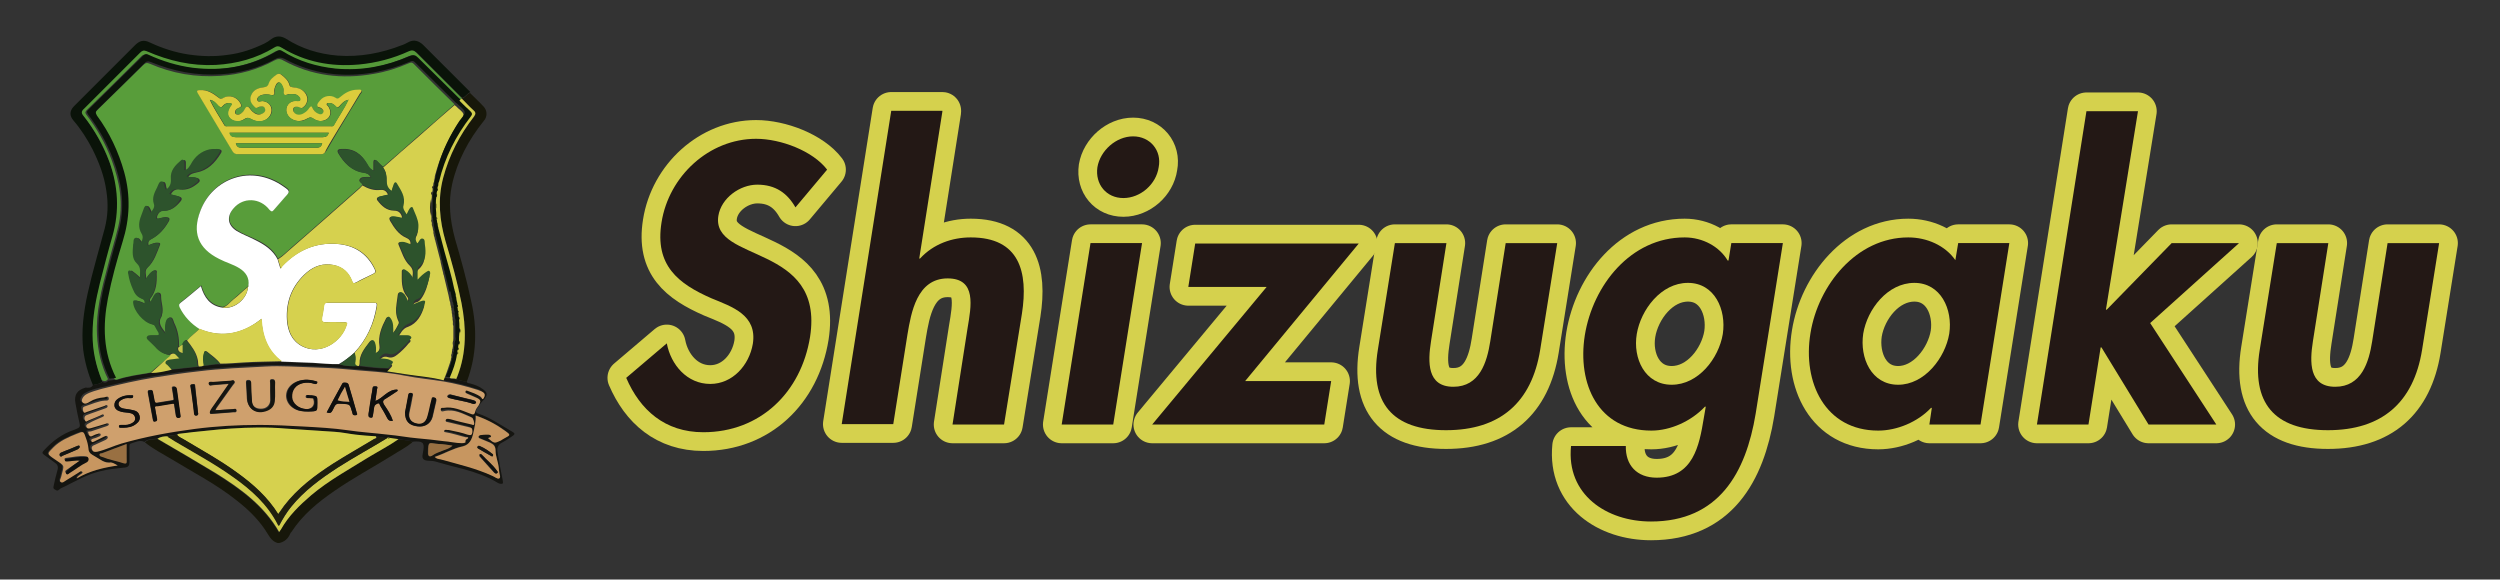 <?xml version="1.0" encoding="utf-8"?>
<!-- Generator: Adobe Illustrator 27.9.0, SVG Export Plug-In . SVG Version: 6.00 Build 0)  -->
<svg version="1.1" id="_レイヤー_2" xmlns="http://www.w3.org/2000/svg" xmlns:xlink="http://www.w3.org/1999/xlink" x="0px"
	 y="0px" viewBox="0 0 616 142.8" style="enable-background:new 0 0 616 142.8;" xml:space="preserve">
<rect x="0" y="0" width="616" height="142.8" fill="#333333" stroke="none"/>
<style type="text/css">
	.st0{fill:#17170A;}
	.st1{fill:#0A1309;}
	.st2{fill:#151511;}
	.st3{fill:#D1CD4D;}
	.st4{fill:#559939;}
	.st5{fill:#589D3A;}
	.st6{fill:#CFA06D;}
	.st7{fill:#FFFFFF;}
	.st8{fill:#D6D14E;}
	.st9{fill:#2D532C;}
	.st10{fill:#C79660;}
	.st11{fill:#1F1F0E;}
	.st12{fill:#997042;}
	.st13{fill:#DCCC3C;}
	.st14{fill:#C6C54A;}
	.st15{fill:#0F0F0E;}
	.st16{fill:#D5D14D;stroke:#D5D14D;stroke-width:9.232;stroke-linejoin:round;stroke-miterlimit:10;}
	.st17{fill:#231815;}
</style>
<g>
	<g>
		<path class="st0" d="M101.6,109c-1.6,1.3-3.4,2.2-5.1,3.3c-4.7,2.9-9.5,5.5-14,8.6c-4.1,2.8-8,6-10.7,10.2
			c-0.1,0.1-0.1,0.1-0.2,0.2c-0.5,1.3-1.4,2.2-2.8,2.5c-0.1,0-0.3,0-0.4,0c-1.7-0.5-2.2-2-3.1-3.3c-1.9-2.8-4.3-5.1-7-7.2
			c-5-4-10.7-6.9-16.1-10.2c-2.2-1.3-4.5-2.5-6.5-4.1c0.9-0.9,2-0.7,3.1-0.8c4.8,2.8,9.6,5.6,14.3,8.5c6.1,3.8,11.9,8,15.6,14.5
			c0.2-0.2,0.3-0.4,0.4-0.6c1.9-3.4,4.6-6,7.5-8.5c4.4-3.7,9.4-6.4,14.2-9.4c2.4-1.5,4.9-2.8,7.3-4.4c0.6,0.1,1.3,0,1.9,0.2
			C100.5,108.7,101.2,108.4,101.6,109z"/>
		<path class="st1" d="M22.9,94.9c-1.2-2.8-2-5.7-2.4-8.7c-0.5-4.7,0.1-9.3,1.1-13.9c1.2-5.4,2.8-10.7,4.2-16
			c0.8-3.1,0.9-6.1,0.4-9.3c-0.5-3.6-1.8-7-3.4-10.2c-1.3-2.5-2.8-4.9-4.7-7.1c-0.9-1.1-1.1-2.2,0.1-3.5c5-5,10-10,15-15
			c1.2-1.2,2.2-1.5,3.8-0.7c3,1.4,6.1,2.4,9.3,2.9c3.3,0.5,6.5,0.6,9.9,0.1c3.2-0.4,6.1-1.4,9-2.8c0.6-0.3,1.2-0.7,1.7-1.1
			c1.1-0.8,2.3-0.8,3.5-0.1c3.9,2.5,8.1,3.8,12.8,4.2c5.5,0.4,10.8-0.6,15.9-2.6c0.6-0.2,1.1-0.5,1.7-0.8c1.3-0.6,2.4-0.2,3.4,0.7
			c3.9,3.9,7.8,7.8,11.7,11.7c-0.8,0.3-1.2,1.2-2,1.4c-0.3-0.2-0.5-0.4-0.8-0.7c-3.4-3.4-6.8-6.8-10.2-10.2c-0.6-0.6-1-0.7-1.7-0.3
			c-4,1.8-8.1,2.9-12.4,3.3c-6.8,0.6-13.2-0.6-19.1-4.2c-0.6-0.4-1.1-0.4-1.7,0c-4.4,2.7-9.3,4-14.4,4.3c-6,0.3-11.7-1-17.1-3.4
			c-0.7-0.3-1.1-0.2-1.6,0.4c-4.6,4.6-9.2,9.2-13.8,13.8c-0.7,0.7-0.7,1.1-0.1,1.8C23.4,32.3,25.5,36,27,40
			c2.3,6.1,2.7,12.2,0.8,18.5c-1.1,3.8-2.1,7.7-3.1,11.6c-1.1,4.1-1.8,8.3-1.8,12.6c0,4,0.9,7.7,2.3,11.3
			C24.6,94.7,23.7,94.6,22.9,94.9z"/>
		<path class="st2" d="M22.9,94.9c0.8-0.3,1.7-0.2,2.3-0.8c0.6,0.3,1.1,0.2,1.5-0.3c0.5-0.1,1.1-0.1,1.6-0.2c0.2,0,0.4,0.1,0.6,0
			c2.7-0.9,5.4-1.2,8.2-1.7c1.8,0.1,3.4-0.4,5.1-0.8c2.2-0.2,4.5-0.5,6.7-0.7c0.4,0,0.8,0,1.2-0.2c1.4-0.1,2.7-0.5,4.1-0.4
			c1.9,0,3.9-0.2,5.8-0.3c3.1-0.2,6.3-0.2,9.4-0.3c2.6,0.1,5.2,0.2,7.7,0.3c2.1,0.1,4.2,0.3,6.4,0.3c1.5,0.4,3.1,0.5,4.6,0.4
			c0.1,0,0.2,0,0.3,0c2.3,0.3,4.7,0.6,7,0.6c1.5,0.2,3,0.5,4.5,0.7c3.1,0.5,6.3,0.7,9.4,1.5c0.5,0.1,1,0.3,1.5,0.2
			c0.5,0.3,1.1,0,1.6,0.3c0.9,0.2,1.7,0.4,2.6,0.6c0.2,0.4,0.6,0.3,0.9,0.4c1.1,0.3,2.2,0.7,3.1,1.4c1.1,0.8,1.2,1.4,0.3,2.5
			c-0.7,0.7-1.3,1.5-1.8,2.3c-0.3,0.5-0.4,1,0.3,1.2c2.8,0.9,5.2,2.6,7.8,4.1c1.6,0.9,1.5,0.9,0,1.9c-0.6,0.4-1.2,0.8-1.8,1.1
			c-1.1,0.5-1.4,1.4-1.2,2.4c0.4,2.4,0.8,4.7,1.3,7.1c0.1,0.6,0,0.8-0.6,0.7c-0.2,0-0.4-0.1-0.6-0.2c-2.6-1.6-5.5-2.6-8.4-3.4
			c-2.4-0.6-4.7-1.2-7.1-1.9c-0.7-0.2-1.3-0.1-2-0.2c-0.8-0.1-1.2-0.5-1.1-1.3c0.1-0.4,0.1-0.8,0.2-1.2c0.4-2.1-0.4-2.3-2.3-2.2
			c-0.2,0-0.3,0.1-0.5,0.1c-0.5-0.5-1.1-0.2-1.7-0.4c-0.6-0.2-1.2-0.2-1.9-0.2c-0.7-0.1-1.4-0.2-2.1-0.3c-0.1-0.1-0.3-0.1-0.5-0.1
			c0,0,0,0,0,0c-1,0.1-1.9-0.3-2.8-0.4c-1.6-0.1-3.3-0.2-4.9-0.4c-1.7-0.2-3.5-0.6-5.2-0.7c-4-0.3-8.1-0.5-12.1-0.8
			c-4.5-0.3-9-0.3-13.5,0c-1.9,0.1-3.8,0.3-5.7,0.5c-2.4,0.3-4.8,0.6-7.2,0.8c-0.1,0-0.2,0.1-0.2,0.1c-0.1,0-0.2,0-0.2,0.1
			c-0.8,0.2-1.6,0.1-2.3,0.4c-0.9,0-1.7,0.1-2.5,0.6c-1.1,0.1-2.2,0-3.1,0.8c-1.2-0.6-2.3,0.1-3.4,0.4c-0.3,0.1-0.3,0.5-0.3,0.8
			c0,1.3,0,2.6,0,3.8c0,0.8-0.3,1.2-1.1,1.3c-2,0.2-4.1,0.4-6,0.9c-3.1,0.7-5.9,2.3-8.7,3.7c-0.6,0.3-1.2,0.5-1.6,0.9
			c-0.5,0.4-0.7,0-1-0.1c-0.3-0.1-0.4-0.4-0.3-0.8c0.3-1.4,0.6-2.7,1-4.1c0.2-0.8-0.1-1.3-0.7-1.7c-0.9-0.6-1.7-1.3-2.6-1.9
			c-0.6-0.4-0.5-0.7-0.1-1.1c2.1-2.3,4.5-4.1,7.5-5.1c0.2-0.1,0.5-0.2,0.7-0.3c0.6-0.2,0.8-0.6,0.6-1.3c-0.4-1.6-0.7-3.3-1-4.9
			c-0.4-2.1,0.4-3.3,2.5-3.9C21.8,95.6,22.5,95.6,22.9,94.9z M115.4,107.9c-0.2-0.3-0.5-0.3-0.8-0.4c-1.7-0.5-3.4-1.1-5.2-1.3
			c-0.2,0-0.4-0.1-0.4-0.3c0-0.2,0.2-0.3,0.5-0.3c0.3,0,0.6,0,0.9,0.1c1.5,0.4,3,0.7,4.4,1.1c0.8,0.3,1.1,0.2,1.2-0.7
			c0.1-0.6,0-0.9-0.7-1.1c-1.8-0.4-3.6-0.9-5.4-1.3c-0.3-0.1-0.5-0.1-0.5-0.4c0-0.3,0.3-0.4,0.6-0.4c0.2,0,0.4,0.1,0.6,0.1
			c1.7,0.4,3.5,0.8,5.2,1.3c0.2,0,0.4,0.3,0.6,0c0.2-0.3-0.2-1.6-0.5-1.7c-2.2-0.9-4.3-2.2-6.9-1.6c-0.3,0.1-0.8,0.2-0.8-0.4
			c0-0.5,0.4-0.3,0.7-0.4c2.4-0.4,4.5,0.5,6.5,1.4c0.7,0.3,1.1,0.4,1.3-0.5c0.1-0.6,0.6-1.1,0.9-1.6c0.5-0.9,0.5-1.2-0.4-1.7
			c-0.8-0.4-1.7-0.7-2.5-1.1c-0.2-0.1-0.4-0.2-0.4-0.5c0.1-0.3,0.3-0.3,0.5-0.2c1.1,0.4,2.3,0.8,3.3,1.5c0.2,0.1,0.3,0.9,0.7,0.3
			c0.3-0.4,0.4-1-0.1-1.4c-0.4-0.3-0.8-0.5-1.3-0.6c-2.8-1-5.6-1.6-8.5-2.1c-3.1-0.6-6.3-0.8-9.4-1.4c-4.8-0.9-9.7-1.1-14.5-1.6
			c-3-0.3-5.9-0.4-8.9-0.5c-3.6-0.1-7.2-0.4-10.8-0.2c-5.6,0.3-11.2,0.5-16.8,1.2c-3.6,0.4-7.1,0.9-10.7,1.5
			c-4.4,0.7-8.8,1.8-13.1,2.8c-1.4,0.3-2.7,0.7-3.9,1.4c-0.7,0.4-1.2,1.5-0.9,1.9c0.6,0.7,1.2,0.2,1.8-0.1c1.1-0.7,2.4-0.9,3.6-1.1
			c0.4,0,0.9-0.4,1.1,0.2c0.2,0.7-0.5,0.6-0.9,0.6c-1.8,0.1-3.3,1-4.9,1.4c-0.8,0.2-0.6,0.7-0.5,1.2c0.2,0.6,0.6,0.3,0.9,0.2
			c1.5-0.5,2.9-1,4.4-1.5c0.2-0.1,0.6-0.4,0.7,0c0.1,0.3-0.2,0.5-0.5,0.6c-0.8,0.3-1.7,0.6-2.5,0.9c-0.7,0.3-1.5,0.5-2.2,0.8
			c-0.5,0.2-0.6,0.7-0.4,1.2c0.3,0.6,0.6,0.2,0.9,0.1c1-0.4,2.1-0.9,3.1-1.3c0.2-0.1,0.6-0.4,0.7,0c0.1,0.4-0.3,0.4-0.5,0.5
			c-1.1,0.5-2.2,0.9-3.2,1.5c-0.4,0.2-0.8,0.4-0.6,0.9c0.2,0.6,0.6,0.5,1.1,0.3c1.2-0.4,2.4-0.7,3.7-1.1c0.3-0.1,0.6-0.2,0.7,0.1
			c0.1,0.3-0.2,0.5-0.5,0.5c-1.3,0.4-2.6,0.8-3.9,1.3c-0.3,0.1-0.9-0.1-0.6,0.5c0.2,0.5,0.3,1,1,0.6c0.4-0.2,0.9-0.4,1.3-0.5
			c0.3-0.1,0.6-0.2,0.7,0.1c0.1,0.3-0.2,0.5-0.5,0.6c-0.5,0.2-0.9,0.4-1.4,0.5c-0.3,0.1-0.6,0.2-0.4,0.6c0.1,0.4,0.4,0.3,0.7,0.1
			c0.8-0.4,1.6-0.8,2.4-1.2c0.3-0.2,0.7-0.4,0.9,0c0.2,0.4-0.1,0.6-0.5,0.8c-0.9,0.4-1.7,0.8-2.6,1.2c-0.5,0.2-1,0.5-0.7,1.2
			c0.3,0.6,0.7,0.6,1.3,0.5c2-0.5,3.9-1.4,5.9-2c5.9-1.7,11.9-2.8,18-3.6c5.3-0.7,10.7-1.1,16.1-1c3.6,0,7.3,0.2,10.9,0.4
			c3.6,0.2,7.1,0.5,10.7,0.9c3.3,0.5,6.7,0.7,10,1.1c2.4,0.3,4.9,0.7,7.3,0.9c2.1,0.2,4.3,0.5,6.4,0.7c1.5,0.2,3,0.6,4.5,0.5
			c0.4,0,0.9-0.1,0.9-0.3C114.5,108.2,115.2,108.3,115.4,107.9z M120.3,108c1.5,1.3,1.6,1.3,3.2,0.4c0.3-0.1,0.6-0.3,0.8-0.5
			c1.5-0.8,1.5-0.8,0.2-1.8c-2.2-1.6-4.6-2.8-7.3-3.8c0.1,1.6-0.4,3-0.6,4.4c-0.3,1.4-0.8,2.8-2.6,3.2c-2.4,0.5-4.5,1.8-6.9,2.6
			c0.5,0.5,1,0.5,1.5,0.6c4.3,1.2,8.7,2.1,12.8,4.1c0.5,0.3,1.2,0.9,1.6,0.6c0.5-0.3,0-1.1,0-1.7c0-0.3-0.1-0.6-0.1-0.8
			c-0.2-1.5-0.8-2.9-0.8-4.4c0-1-0.4-1.6-1.3-1.9c-0.8-0.3-1.6-0.7-2.4-1c-0.2-0.1-0.5-0.2-0.5-0.5c0-0.3,0.3-0.4,0.6-0.4
			c0.5,0,1.1-0.1,1.6-0.1c0.3,0,0.8-0.1,0.9,0.4C121,107.9,120.4,107.7,120.3,108z M29,114.7c-0.8-0.4-1.5-0.8-2.3-0.8
			c-0.8,0-1.4-0.3-2.1-0.7c-0.6-0.4-1.3-0.8-2-1.2c-0.6-0.3-0.9-0.9-1-1.6c-0.1-0.9-0.3-1.7-0.6-2.5c-0.6-1.8-0.6-1.8-2.3-1.1
			c-2.1,0.9-4.1,1.7-5.7,3.3c-1.6,1.6-1.7,1.6,0.2,2.9c2.8,1.9,2.3,1.4,1.7,4.3c-0.1,0.5-0.5,1.1-0.1,1.4c0.5,0.3,1-0.2,1.4-0.5
			c1-0.6,1.9-1.2,2.9-1.8c0.3-0.2,0.7-0.6,1-0.2c0.2,0.4-0.4,0.5-0.6,0.7c-0.2,0.2-0.6,0.3-0.8,0.9C22.2,116,25.5,115.2,29,114.7z
			 M31.2,109.4c-2.1,0.8-4,1.5-6,2.2c-0.2,0.1-0.7,0-0.6,0.4c0,0.3,0.4,0.3,0.7,0.5c1.7,0.8,3.6,1,5.4,1.6c0.5,0.2,0.6,0,0.6-0.5
			C31.1,112.3,31.2,111,31.2,109.4z M111.5,109.8c-1.2-0.1-2.3-0.3-3.5-0.4c-2.4-0.2-2.5-0.9-2.6,2.1c0,0.9,0.4,1.2,1.1,0.7
			c0.8-0.6,1.7-0.8,2.6-1.2C109.9,110.6,110.8,110.5,111.5,109.8z"/>
		<path class="st0" d="M115,94.1c-0.9-0.2-1.7-0.4-2.6-0.6c0.1-0.2,0.2-0.5,0.3-0.7c2.3-5.9,2.2-12,1-18.1c-1-5.1-2.4-10.1-3.9-15.1
			c-1.5-5.2-2-10.4-0.6-15.7c1.4-5.6,4-10.6,7.6-15.1c0.5-0.6,0.5-0.9-0.1-1.5c-1-0.9-2-1.9-2.9-2.9c0,0,0-0.1,0-0.1
			c0.8-0.2,1.2-1.1,2-1.4c1.1,1.1,2.3,2.2,3.4,3.4c0.9,1,0.9,2.5,0,3.5c-3.7,4.6-6.5,9.8-7.8,15.6c-1,4.5-0.5,8.9,0.7,13.4
			c1.5,5.1,2.9,10.2,4,15.4C117.6,80.8,117.5,87.6,115,94.1z"/>
		<path class="st3" d="M38.8,108.1c0.8-0.5,1.6-0.6,2.5-0.6c0.6,0.4,1.2,0.8,1.8,1.1c4.9,2.9,9.9,5.6,14.5,8.9
			c4.4,3.1,8.4,6.7,10.9,11.6c0.1,0.1,0.2,0.2,0.3,0.4c0.9-1.7,1.9-3.3,3-4.7c3.2-3.9,7.2-6.8,11.4-9.6c4-2.6,8.3-4.9,12.4-7.4
			c0,0,0,0,0,0c0.2,0,0.3,0.1,0.5,0.1c0.7,0.1,1.4,0.2,2.1,0.3c-2.3,1.6-4.8,2.9-7.3,4.4c-4.8,3-9.8,5.7-14.2,9.4
			c-2.9,2.5-5.6,5.1-7.5,8.5c-0.1,0.2-0.3,0.3-0.4,0.6c-3.7-6.5-9.5-10.7-15.6-14.5C48.4,113.7,43.6,110.9,38.8,108.1z"/>
		<path class="st4" d="M113.8,24.2c0,0,0,0.1,0,0.1c-0.3,0-0.5,0.2-0.6,0.5c-0.2-0.2-0.5-0.4-0.7-0.7c-3.3-3.3-6.6-6.5-9.9-9.8
			c-0.6-0.6-1.1-0.8-2-0.4c-5.8,2.6-11.9,3.8-18.3,3.1c-4.7-0.5-9.1-1.8-13.1-4.3c-0.5-0.3-0.9-0.3-1.4,0c-6.4,3.8-13.4,5-20.7,4.1
			c-3.8-0.5-7.4-1.6-10.9-3.2c-0.5-0.2-0.9-0.2-1.3,0.2c-4.5,4.5-9,8.9-13.5,13.3c-0.4,0.4-0.5,0.7-0.1,1.2
			c2.6,3.4,4.7,7.1,6.2,11.1c2,5.4,3,10.9,1.6,16.6c-0.8,3.3-1.8,6.4-2.6,9.7c-1.5,5.6-2.9,11.1-2.6,16.9c0.2,3.8,1,7.4,2.7,10.8
			c-0.4,0.6-0.9,0.6-1.5,0.3c-1.5-3.6-2.3-7.4-2.3-11.3c0-4.3,0.8-8.5,1.8-12.6c1-3.9,2-7.8,3.1-11.6c1.8-6.3,1.4-12.4-0.8-18.5
			c-1.5-4-3.6-7.7-6.3-11.1c-0.6-0.7-0.6-1.2,0.1-1.8c4.6-4.6,9.2-9.2,13.8-13.8c0.5-0.5,0.9-0.7,1.6-0.4c5.5,2.4,11.1,3.7,17.1,3.4
			c5.1-0.3,10-1.6,14.4-4.3c0.6-0.4,1.1-0.4,1.7,0c5.9,3.6,12.3,4.8,19.1,4.2c4.3-0.4,8.5-1.5,12.4-3.3c0.7-0.3,1.2-0.2,1.7,0.3
			c3.4,3.4,6.8,6.8,10.2,10.2C113.3,23.7,113.6,24,113.8,24.2z"/>
		<path class="st5" d="M37.1,91.8c-2.8,0.5-5.5,0.8-8.2,1.7c-0.2,0.1-0.4,0-0.6,0c-3.2-6.3-3.3-12.9-2-19.6
			c0.9-4.7,2.2-9.3,3.6-13.9c1.8-5.7,2-11.4,0.4-17.2c-1.4-5-3.6-9.6-6.7-13.9c-0.5-0.7-0.4-1,0.2-1.6c3.8-3.7,7.6-7.5,11.4-11.2
			c0.6-0.6,1-0.7,1.7-0.4c5.5,2.4,11.3,3.4,17.3,3c4.7-0.3,9.2-1.5,13.4-3.8c0.8-0.4,1.4-0.5,2.2,0c7,3.8,14.5,4.7,22.3,3.3
			c3-0.5,5.8-1.4,8.6-2.6c0.5-0.2,0.8-0.3,1.2,0.1c3.3,3.3,6.7,6.7,10.1,10c-2.9,2.6-5.8,5.1-8.8,7.7c-2.9,2.6-5.8,5.1-8.8,7.7
			c-0.5-0.5-1.1-1-1.6-1.5c-0.5-0.4-0.8-0.2-0.8,0.3c0,0.6,0,1.3,0,2.1c-0.9-0.3-1.3-0.9-1.6-1.6c-1.3-2.5-3.3-3.9-6.3-3.7
			c-0.6,0-1.2,0.2-0.8,1c1.4,2.4,3.2,4.3,6.1,4.8c0.8,0.1,1.4,0.3,1.9,1.1c-0.4,0-0.7,0-1,0c-0.7,0-1.4,0-1.7,0.6
			c-0.3,0.6,0.5,0.8,0.7,1.3c-0.3,0.3-0.6,0.7-1,1c-5.5,4.8-10.9,9.7-16.4,14.4c-1.1,1-2.1,2-3.4,2.8c-1.2-2.3-3.1-3.6-5.4-4.7
			c-1.6-0.8-3.2-1.3-4.7-2.3c-2.2-1.4-2.5-3.5-0.8-5.5c2.4-2.8,6.7-2.7,8.9,0.3c0.4,0.6,0.6,0.6,1.1,0c0.9-1.1,1.8-2.1,2.7-3.1
			c1.2-1.4,1.3-1.5-0.3-2.6c-8-5.7-17.5-2-20.5,5.9c-2.1,5.4-0.6,9.3,4.6,11.9c1.6,0.8,3.4,1.3,5,2.3c1.6,1,2.5,2.4,2.2,4.3
			c-0.1,0.1-0.2,0.2-0.1,0.3l0,0c-1.2,0.9-2.3,2-3.5,3c-0.9,0.7-1.6,1.8-2.8,2.1c-3-0.4-4.5-2.5-5.3-5.3c-1.7,1.4-3.3,2.8-5,4.1
			c-0.5,0.4-0.4,0.7-0.2,1.2c1.1,2.3,2.7,4,4.9,5.3c-1,1-2.2,1.8-3.1,2.9c-0.8-0.2-0.8,0.6-1.1,1c-0.3,0.2-0.6,0.4-1,0.6
			c0.1-2.1-0.3-4.1-1.2-5.9c-0.2-0.5-0.3-1.4-1-1.3c-0.7,0.1-0.9,1-1,1.7c-0.1,0.6,0,1.3,0,2.2c-1.1-1.4-2.1-2.5-1.1-4.1
			c0.1-0.1,0.1-0.2,0.1-0.4c0.5-1.5-0.2-3-0.2-4.5c0-0.4,0-0.9-0.6-1c-0.5-0.1-0.8,0.2-1,0.6c-0.3,0.5-0.6,1.1-0.9,1.7
			c-0.3-0.3-0.4-0.6-0.1-0.9c1.4-1.8,1.6-3.9,1.5-6.1c0-0.3,0.2-0.7-0.2-0.8c-0.3-0.1-0.6,0.1-0.9,0.3c-0.7,0.5-1,1.2-1.5,1.8
			c0.1-0.9-0.5-2,0.4-2.8c1.6-1.5,2.2-3.5,3-5.5c0.2-0.4,0-0.6-0.4-0.6c-0.9-0.1-1.6,0.3-2.4,0.6c-0.2-0.9,0.2-1.3,0.9-1.6
			c1.8-1,3-2.4,4-4.1c0.5-0.8,0.3-1.2-0.7-1.2c-0.6,0-1.1,0.2-1.6,0.3c-0.3,0.1-0.6,0.1-0.5-0.4c0.2-0.8,0.8-1.5,1.6-1.5
			c1.9,0.1,3.1-1,4.2-2.3c0.5-0.6,0.3-1-0.4-1.2c-0.7-0.2-1.3-0.3-2-0.5c0.5-1,1.3-1.4,2.3-1.2c1.7,0.2,3.1-0.5,4.3-1.5
			c0.2-0.2,0.6-0.4,0.5-0.8c-0.1-0.4-0.4-0.5-0.8-0.6c-0.6-0.2-1.3,0-2-0.2c0.5-0.8,1.2-0.9,2-1.1c2.8-0.5,4.6-2.4,6-4.7
			c0.4-0.6,0.2-1-0.5-1c-0.6,0-1.3-0.1-1.9,0.1c-2.1,0.5-3.6,1.8-4.6,3.7c-0.3,0.6-0.7,1.3-1.6,1.4c0-0.7,0-1.4,0-2
			c0-0.4-0.3-0.8-0.8-0.4c-1.4,1.2-2.7,2.5-2.5,4.6c0.1,1-0.2,2-1.2,2.6c-0.1-0.1-0.1-0.2-0.2-0.3c-0.3-0.6-0.1-1.6-0.8-1.7
			c-0.7-0.1-0.9,0.9-1.2,1.5c-0.7,1.2-1.3,2.5-0.8,4c0.2,0.8-0.3,1.5-0.8,2.2c-0.2-0.5-0.4-0.9-0.6-1.3c-0.4-0.6-0.7-0.6-1,0.1
			c-0.3,0.6-0.5,1.2-0.7,1.9c-0.6,1.5-0.8,3,0.1,4.5c0.3,0.6,0.2,1.4-0.1,2.1c-0.6-0.4-0.8-1.3-1.4-1.1c-0.7,0.2-0.3,1.1-0.6,1.6
			c0,0,0,0.1,0,0.1c-0.1,1.6-0.4,3.4,0.9,4.6c1.2,1.1,0.7,2.3,0.8,3.7c-0.8-0.7-1.4-1.3-2-1.7c-0.2-0.1-0.4-0.5-0.8-0.2
			c-0.3,0.2-0.2,0.5-0.1,0.8c0.3,1.3,0.7,2.6,1.2,3.9c0.4,1,1,1.8,2.1,2.2c0.6,0.2,0.8,0.6,0.7,1.2l0,0c-0.7-0.3-1.4-0.7-2.2-0.8
			c-0.4-0.1-0.6,0-0.6,0.5c0.1,2,2.7,5,4.6,5.4c0.3,0.1,0.5,0.2,0.7,0.4c0.3,0.5,0.6,1.1,0.9,1.6c0.3,0.5,0.3,0.7-0.4,0.7
			c-0.5,0-1,0-1.5,0c-0.3,0-0.8,0-0.9,0.4c-0.2,0.4,0.2,0.6,0.4,0.9c0.6,0.7,1.3,1.3,2,2c0.9,0.9,2,1.5,3.3,1.5
			c-0.2,0.4-0.5,0.6-0.8,0.8C39.8,89.4,38.4,90.6,37.1,91.8z M68.8,38c3.4,0,6.8,0,10.2,0c0.6,0,1-0.2,1.4-0.8c1-1.7,2-3.4,3-5.1
			c1.8-3,3.6-6,5.4-8.9c0.2-0.3,0.5-0.5,0.3-0.8c-0.2-0.3-0.6-0.1-0.9-0.1c-1.8-0.1-3.1,0.8-4.4,1.9c-0.4,0.3-0.6,0.4-1,0.1
			c-1.3-0.8-2.9-0.5-3.8,0.6c-0.3,0.4-0.7,0.8-0.7,1.3c0.1,0.5,0.6,0.3,0.9,0.6c0.4,0.3,0.8,0.7,0.5,1.2c-0.3,0.5-0.8,0.4-1.2,0.2
			c-0.6-0.3-1.1-0.8-1.4-1.4c-0.3-0.6-0.5-0.5-0.8,0c-0.3,0.5-0.8,0.9-1.2,1.2c-1,0.7-2,0.6-2.6-0.2C72,27,72.3,26.4,73,26.3
			c0.3,0,0.7-0.1,1,0.2c0.2,0.2,0.4,0.2,0.7,0c1.3-0.9,1.5-2.7,0.4-3.8c-0.8-0.8-1.8-1-2.9-1.2c-0.4,0-0.7-0.1-0.8-0.6
			c-0.3-1.1-1.1-1.8-2-2.5c-0.4-0.3-0.9-0.3-1.2,0c-0.8,0.6-1.6,1.3-1.9,2.2c-0.2,0.6-0.5,0.8-1.2,0.9c-2,0.2-3.1,1.1-3.3,2.6
			c-0.2,0.9,0.4,1.5,1,2.2c0.5,0.5,0.8,0.1,1.2,0c0.5-0.1,1.2-0.2,1.4,0.5c0.2,0.6-0.2,1-0.7,1.2c-0.9,0.4-1.7,0-2.4-0.5
			c-0.5-0.4-0.8-1.2-1.2-1.2c-0.6-0.1-0.7,0.9-1.2,1.3c-0.5,0.4-0.9,0.7-1.5,0.6c-0.3-0.1-0.4-0.3-0.4-0.6c0.1-0.7,0.5-0.9,1.1-1.1
			c0.5-0.2,0.5-0.4,0.3-0.9c-0.8-1.7-2.8-2.4-4.4-1.4c-0.4,0.2-0.6,0.2-1-0.1c-1.3-1.1-2.7-2-4.6-1.9c-0.8,0-1,0.1-0.5,0.9
			c2.9,4.7,5.7,9.4,8.5,14.2c0.3,0.5,0.7,0.7,1.3,0.7C62,38,65.4,38,68.8,38z"/>
		<path class="st6" d="M115.4,107.9c-0.2,0.3-0.8,0.3-0.7,1c0.1,0.2-0.5,0.3-0.9,0.3c-1.5,0-3-0.4-4.5-0.5c-2.1-0.3-4.3-0.5-6.4-0.7
			c-2.4-0.2-4.9-0.7-7.3-0.9c-3.3-0.4-6.7-0.6-10-1.1c-3.5-0.5-7.1-0.7-10.7-0.9c-3.6-0.2-7.3-0.4-10.9-0.4c-5.4,0-10.8,0.3-16.1,1
			c-6.1,0.8-12.1,1.9-18,3.6c-2,0.6-3.8,1.5-5.9,2c-0.6,0.1-1.1,0.1-1.3-0.5c-0.3-0.7,0.1-1,0.7-1.2c0.9-0.4,1.7-0.8,2.6-1.2
			c0.3-0.2,0.7-0.4,0.5-0.8c-0.2-0.4-0.6-0.1-0.9,0c-0.8,0.4-1.6,0.8-2.4,1.2c-0.3,0.1-0.5,0.3-0.7-0.1c-0.1-0.4,0.1-0.5,0.4-0.6
			c0.5-0.1,1-0.3,1.4-0.5c0.3-0.1,0.6-0.3,0.5-0.6c-0.1-0.3-0.5-0.2-0.7-0.1c-0.5,0.1-0.9,0.3-1.3,0.5c-0.7,0.4-0.9-0.2-1-0.6
			c-0.3-0.7,0.3-0.4,0.6-0.5c1.3-0.4,2.6-0.9,3.9-1.3c0.3-0.1,0.6-0.3,0.5-0.5c-0.1-0.3-0.5-0.2-0.7-0.1c-1.2,0.4-2.4,0.7-3.7,1.1
			c-0.5,0.1-0.9,0.2-1.1-0.3c-0.2-0.5,0.2-0.7,0.6-0.9c1-0.6,2.1-1,3.2-1.5c0.2-0.1,0.6-0.2,0.5-0.5c-0.2-0.4-0.5-0.1-0.7,0
			c-1,0.4-2,0.9-3.1,1.3c-0.3,0.1-0.6,0.6-0.9-0.1c-0.2-0.5-0.1-1,0.4-1.2c0.7-0.3,1.4-0.5,2.2-0.8c0.8-0.3,1.7-0.6,2.5-0.9
			c0.3-0.1,0.6-0.3,0.5-0.6c-0.2-0.4-0.5-0.1-0.7,0c-1.5,0.5-2.9,1-4.4,1.5c-0.3,0.1-0.7,0.5-0.9-0.2c-0.1-0.5-0.3-1,0.5-1.2
			c1.6-0.5,3.2-1.3,4.9-1.4c0.3,0,1,0.1,0.9-0.6c-0.1-0.6-0.7-0.3-1.1-0.2c-1.3,0.1-2.5,0.4-3.6,1.1c-0.5,0.3-1.2,0.8-1.8,0.1
			c-0.4-0.5,0.2-1.5,0.9-1.9c1.2-0.7,2.6-1,3.9-1.4c4.4-1.1,8.7-2.1,13.1-2.8c3.6-0.6,7.1-1.1,10.7-1.5c5.6-0.7,11.2-0.9,16.8-1.2
			c3.6-0.2,7.2,0.1,10.8,0.2c3,0.1,5.9,0.2,8.9,0.5c4.8,0.5,9.7,0.6,14.5,1.6c3.1,0.6,6.3,0.9,9.4,1.4c2.9,0.5,5.7,1.2,8.5,2.1
			c0.4,0.2,0.9,0.3,1.3,0.6c0.5,0.4,0.4,0.9,0.1,1.4c-0.4,0.6-0.5-0.1-0.7-0.3c-1-0.7-2.2-1.1-3.3-1.5c-0.2-0.1-0.5-0.1-0.5,0.2
			c-0.1,0.3,0.2,0.4,0.4,0.5c0.8,0.4,1.7,0.7,2.5,1.1c0.9,0.4,0.9,0.8,0.4,1.7c-0.3,0.5-0.8,1-0.9,1.6c-0.2,0.9-0.6,0.8-1.3,0.5
			c-2.1-0.8-4.2-1.8-6.5-1.4c-0.3,0-0.7-0.1-0.7,0.4c0,0.6,0.5,0.5,0.8,0.4c2.6-0.6,4.7,0.7,6.9,1.6c0.3,0.1,0.7,1.5,0.5,1.7
			c-0.2,0.3-0.4,0-0.6,0c-1.7-0.4-3.5-0.8-5.2-1.3c-0.2,0-0.4-0.1-0.6-0.1c-0.3,0-0.5,0-0.6,0.4c0,0.3,0.2,0.4,0.5,0.4
			c1.8,0.4,3.6,0.9,5.4,1.3c0.7,0.1,0.7,0.5,0.7,1.1c-0.1,0.9-0.4,0.9-1.2,0.7c-1.4-0.5-2.9-0.8-4.4-1.1c-0.3-0.1-0.6,0-0.9-0.1
			c-0.2,0-0.4,0.1-0.5,0.3c0,0.2,0.2,0.3,0.4,0.3c1.8,0.3,3.5,0.9,5.2,1.3C114.8,107.6,115.1,107.6,115.4,107.9z M96.8,103.7
			C96.8,103.7,96.9,103.7,96.8,103.7C96.9,103.7,96.8,103.7,96.8,103.7c-0.4-1.5-1.3-2.7-2.1-3.9c-0.5-0.8-0.4-1.2,0.4-1.6
			c1-0.6,1.9-1.2,2.9-1.9c0-0.1-0.1-0.2-0.1-0.3c-2.3-0.1-3.5,2.1-5.4,2.8c0.1-1,0.3-2,0.4-2.9c0-0.3,0.3-0.6-0.3-0.7
			c-0.4,0-0.7-0.1-0.8,0.5c0,0.6-0.2,1.2-0.3,1.8c-0.2,1.5-0.4,3-0.7,4.5c0,0.4-0.1,0.8,0.5,0.9c0.6,0.1,0.5-0.3,0.6-0.6
			c0.1-0.7,0.2-1.3,0.3-2c0.1-0.5,0.5-0.7,0.9-0.9c0.4-0.2,0.4,0.4,0.6,0.6c0.6,1,1.2,1.9,1.7,3C95.7,103.6,96.1,103.8,96.8,103.7z
			 M38.2,100.5c-0.2-0.4,0.2-0.5,0.6-0.5c1.2-0.2,2.4-0.4,3.6-0.6c0.4-0.1,0.5,0.1,0.5,0.4c0.1,0.9,0.3,1.8,0.4,2.6
			c0.1,0.4,0.3,0.5,0.7,0.5c0.4,0,0.5-0.2,0.4-0.6c-0.3-2.2-0.6-4.3-0.9-6.5c-0.1-0.4-0.2-0.6-0.7-0.6c-0.6,0-0.5,0.4-0.4,0.7
			c0.1,0.7,0.2,1.3,0.3,2c0,0.3,0.2,0.7-0.3,0.7c-1.2,0.2-2.5,0.4-3.7,0.6c-0.5,0.1-0.7-0.1-0.7-0.6c-0.1-0.7-0.3-1.4-0.4-2.1
			c-0.1-0.6-0.4-0.4-0.8-0.4c-0.4,0-0.4,0.3-0.4,0.6c0.4,2.1,0.8,4.3,1.2,6.5c0.1,0.3,0,0.7,0.5,0.6c0.5-0.1,0.6-0.3,0.5-0.8
			C38.5,102.3,38.4,101.5,38.2,100.5z M78.2,99.2c0-1.6,0-1.6-1.6-1.8c0,0-0.1,0-0.1,0c-0.4,0.1-1.1-0.4-1.2,0.3
			c0,0.6,0.7,0.3,1.1,0.4c0.3,0.1,0.6-0.2,0.8,0.3c0.5,1.4-0.4,2.5-1.9,2.4c-1.9-0.2-3.4-1.4-3.5-2.9c-0.1-1.8,0.9-3.1,2.7-3.5
			c1-0.2,2-0.2,2.9,0.2c0.4,0.1,0.5,0,0.6-0.3c0.1-0.4-0.2-0.3-0.4-0.4c-1.7-0.5-3.5-0.5-5.1,0.4c-2.6,1.5-2.7,4.7-0.2,6.3
			c1.1,0.7,2.2,0.8,3.5,0.8C78.5,101.4,78.1,101.3,78.2,99.2z M80.5,101.6c0.9,0.4,1.2,0,1.5-0.6c0.8-1.6,0.8-1.6,2.4-1.5
			c1.8,0.1,1.8,0.1,2.3,1.8c0.1,0.2,0.1,0.5,0.2,0.7c0.1,0.4,0.5,0.3,0.8,0.3c0.4,0,0.2-0.4,0.2-0.6c-0.7-2.3-1.4-4.6-2-6.9
			c-0.1-0.4-0.4-0.5-0.7-0.5c-0.3,0-0.7-0.2-0.9,0.3C83,96.9,81.8,99.2,80.5,101.6z M66.6,96.3C66.6,96.3,66.6,96.3,66.6,96.3
			c0,0.8,0,1.5,0,2.3c-0.1,1.3-1,2.1-2.3,2.1c-1.4,0-2.2-0.7-2.3-2c-0.1-1.5-0.2-3-0.2-4.5c0-0.4-0.1-0.6-0.6-0.6
			c-0.5,0-0.6,0.2-0.6,0.6c0.1,1.2,0.1,2.4,0.2,3.6c0,2.9,2.3,4.4,5,3.2c1-0.4,1.7-1.1,1.8-2.3c0.2-1.6,0-3.1,0.1-4.7
			c0-0.4-0.1-0.6-0.6-0.6c-0.4,0-0.6,0.1-0.6,0.5C66.7,94.8,66.6,95.5,66.6,96.3z M99.8,101.6c0,2.2,1,3.2,3.1,3.5
			c1.8,0.2,3.2-0.7,3.7-2.3c0.3-1.3,0.6-2.6,0.9-3.9c0.1-0.5,0.1-0.7-0.5-0.9c-0.6-0.1-0.5,0.3-0.6,0.6c-0.3,1.4-0.6,2.7-1,4.1
			c-0.4,1.5-1.5,2.1-2.8,1.7c-1.4-0.4-2-1.4-1.7-2.8c0.3-1.3,0.6-2.7,0.8-4c0.1-0.3,0.1-0.7-0.3-0.7c-0.3-0.1-0.7,0-0.7,0.4
			C100.4,98.8,100.1,100.4,99.8,101.6z M53,101.1c0.2-0.3,0.3-0.5,0.4-0.6c1.3-1.9,2.7-3.7,4-5.6c0.2-0.3,0.6-0.5,0.4-0.9
			c-0.2-0.4-0.6-0.2-0.9-0.1c-1.4,0.1-2.9,0.2-4.3,0.3c-0.4,0-1.1-0.2-1.1,0.4c0,0.7,0.8,0.3,1.2,0.3c1.2-0.1,2.4-0.2,3.8-0.3
			c-1.2,1.8-2.3,3.3-3.4,4.9c-0.4,0.6-0.8,1.1-1.2,1.8c-0.2,0.3-0.4,0.8,0.4,0.7c1.7-0.1,3.5-0.3,5.2-0.4c0.3,0,0.8,0.1,0.8-0.4
			c0-0.6-0.5-0.3-0.8-0.3C56,100.9,54.6,101,53,101.1z M30.4,105.4c1.2-0.1,2.3-0.3,3.2-1c0.6-0.5,0.9-1.1,0.8-1.9
			c-0.2-0.8-0.7-1.3-1.5-1.4c-0.7-0.2-1.5-0.3-2.3-0.4c-0.7-0.1-1.3-0.4-1.4-1.1c-0.1-0.7,0.5-1.1,1.2-1.3c0.6-0.3,1.3-0.2,1.9-0.2
			c0.3,0,0.5-0.1,0.5-0.4c0.1-0.4-0.3-0.3-0.5-0.3c-1.2,0-2.3,0.2-3.3,0.9c-0.6,0.4-0.8,1-0.8,1.7c0.1,0.7,0.6,1.1,1.2,1.3
			c0.7,0.3,1.5,0.3,2.2,0.4c0.8,0.1,1.6,0.4,1.7,1.3c0.1,0.9-0.6,1.3-1.3,1.5c-0.7,0.3-1.4,0.2-2.2,0.2c-0.3,0-0.5,0.1-0.5,0.4
			c0,0.3,0.2,0.3,0.5,0.3C30,105.4,30.2,105.4,30.4,105.4z M48.8,101.7c-0.2-2.2-0.5-4.5-0.7-6.7c-0.1-0.5-0.4-0.3-0.6-0.3
			c-0.3,0-0.6,0-0.5,0.5c0.1,0.4,0.1,0.8,0.2,1.2c0.2,1.8,0.4,3.6,0.7,5.5c0,0.3,0.2,0.6,0.6,0.5C48.8,102.3,48.9,102.1,48.8,101.7z
			 M116.5,99.5c0.3,0.1,0.7,0,0.7-0.3c0.1-0.3-0.2-0.5-0.5-0.6c-0.5-0.1-1-0.3-1.6-0.4c-1.3-0.3-2.6-0.6-4-1
			c-0.5-0.1-0.8,0.1-0.9,0.4c-0.1,0.2,0.2,0.3,0.4,0.4C112.6,98.7,114.6,98.8,116.5,99.5z"/>
		<path class="st7" d="M49.2,81.1c-2.1-1.3-3.8-3.1-4.9-5.3c-0.2-0.5-0.3-0.8,0.2-1.2c1.7-1.3,3.3-2.7,5-4.1
			c0.8,2.8,2.3,4.9,5.3,5.3c2.9,0.5,6.1-2.1,6.3-5.1c0,0,0,0,0,0c0.1-0.1,0.2-0.2,0.1-0.3c0.3-1.9-0.6-3.3-2.2-4.3
			c-1.6-1-3.3-1.4-5-2.3c-5.2-2.6-6.7-6.5-4.6-11.9c3-7.9,12.5-11.6,20.5-5.9c1.6,1.1,1.6,1.2,0.3,2.6c-0.9,1-1.8,2.1-2.7,3.1
			c-0.4,0.5-0.6,0.5-1.1,0c-2.3-3-6.5-3.2-8.9-0.3c-1.7,2-1.4,4.1,0.8,5.5c1.5,0.9,3.2,1.5,4.7,2.3c2.2,1.1,4.2,2.4,5.4,4.7
			c0.2,0.7,0.4,1.3,0.7,2.3c0.2-0.4,0.3-0.6,0.5-0.7c3.6-3.8,8.1-5.8,13.4-5.4c4.2,0.3,7.4,2.3,9.3,6.2c0.3,0.6,0.2,0.9-0.4,1.2
			c-1.4,0.7-2.8,1.3-4.2,2.1c-0.6,0.3-0.8,0.2-1-0.4c-0.8-2.1-2.3-3.4-4.5-3.9c-2.5-0.5-4.7,0.2-6.6,1.8c-3.6,3.1-5.2,7.1-4.9,11.8
			c0.2,2.6,1.1,5,3.7,6.4c4.6,2.4,9.8-1.1,11-5.3c0.1-0.5-0.1-0.6-0.5-0.6c-1.6,0-3.1,0-4.7,0c-0.9,0-1-0.3-0.9-1.1
			c0.2-1,0.4-2,0.5-3c0.1-0.6,0.3-0.7,0.9-0.7c3.8,0,7.7,0,11.5,0c0.6,0,0.7,0.2,0.6,0.8c-0.7,4.4-2.4,8.2-5.5,11.5
			c-1.2,1.1-2.4,2-3.8,2.8c-2.1,0.1-4.3-0.2-6.4-0.3c-2.6-0.1-5.2-0.2-7.7-0.3c-3.5-2.6-4.8-6.3-5-10.5c-0.6,0.4-1,0.8-1.5,1.1
			C58.7,82.5,54.1,83.1,49.2,81.1z"/>
		<path class="st8" d="M87.4,86.9c3-3.3,4.8-7.1,5.5-11.5c0.1-0.6,0-0.8-0.6-0.8c-3.8,0-7.7,0-11.5,0c-0.5,0-0.8,0.1-0.9,0.7
			c-0.1,1-0.3,2-0.5,3c-0.1,0.7,0,1.1,0.9,1.1c1.6-0.1,3.1,0,4.7,0c0.5,0,0.7,0.1,0.5,0.6c-1.2,4.2-6.4,7.7-11,5.3
			c-2.5-1.3-3.5-3.7-3.7-6.4c-0.3-4.7,1.3-8.7,4.9-11.8c1.9-1.6,4.1-2.3,6.6-1.8c2.2,0.4,3.7,1.8,4.5,3.9c0.2,0.6,0.4,0.7,1,0.4
			c1.4-0.7,2.8-1.4,4.2-2.1c0.6-0.3,0.7-0.6,0.4-1.2c-1.8-3.9-5-5.9-9.3-6.2c-5.3-0.4-9.7,1.6-13.4,5.4c-0.2,0.2-0.2,0.4-0.5,0.7
			c-0.3-1-0.5-1.6-0.7-2.3c1.3-0.8,2.3-1.9,3.4-2.8c5.5-4.8,11-9.6,16.4-14.4c0.4-0.3,0.7-0.7,1-1c1.4,0.8,2.8,1.3,4.5,1.1
			c0.9-0.1,1.5,0.4,1.8,1.2c-0.8,0.2-1.5,0.3-2.2,0.5c-0.5,0.1-0.7,0.5-0.4,0.9c1,1.3,2.2,2.5,4.1,2.5c1,0,1.6,0.5,1.9,1.4
			c0.1,0.4,0,0.6-0.4,0.4c-0.6-0.2-1.2-0.3-1.9-0.3c-0.8,0-0.9,0.4-0.6,1c1,1.7,2.1,3.4,4,4.2c0.7,0.3,1.2,0.8,1,1.7l0,0
			c-0.8-0.2-1.5-0.7-2.4-0.6c-0.4,0-0.7,0.1-0.5,0.6c0.8,1.8,1.3,3.8,2.8,5.2c1,1,0.7,2,0.6,3.1c-0.5-0.8-1-1.6-1.9-2
			c-0.3-0.2-0.7-0.3-0.7,0.3c0,2.2-0.2,4.4,1.3,6.2c0.3,0.3,0.4,0.7,0.1,1.3c-0.5-0.8-0.6-1.6-1.3-2.1c-0.6-0.4-1-0.3-1.1,0.4
			c-0.1,0.7-0.2,1.5-0.3,2.2c-0.2,1.5-0.2,2.9,0.5,4.3c0.1,0.2,0.1,0.4,0,0.6c-0.4,0.8-0.8,1.6-1.5,2.4c0-1.3,0.1-2.5-0.6-3.6
			c-0.3-0.4-0.7-0.7-1-0.1c-1.1,2.1-2,4.3-1.6,6.8c0.1,0.9-0.2,1.4-1.1,1.8c0.1-1,0.1-1.8-0.2-2.6c-0.3-0.7-0.8-0.8-1.2-0.2
			c-1.2,1.6-2.5,3.1-2.4,5.3c0,0.2-0.1,0.4-0.2,0.6c-0.1,0-0.2,0-0.3,0c-0.6-0.1-0.8-0.4-0.7-1.1C87.7,88.3,87.5,87.6,87.4,86.9z"/>
		<path class="st8" d="M94.4,41.3c2.9-2.6,5.8-5.1,8.8-7.7c2.9-2.6,5.8-5.1,8.8-7.7c0.1,0.1,0.3,0.2,0.4,0.3c0.6,0.7,1.7,1.3,1.8,2
			c0.1,0.7-0.8,1.5-1.3,2.2c-2.3,3.6-4.1,7.3-5.3,11.4c0,0.1-0.1,0.2-0.1,0.4c-0.2,0.6-0.4,1.1-0.4,1.7c0,0.1-0.1,0.2-0.1,0.4
			c0,0.2,0,0.4-0.1,0.6c0,0.1-0.1,0.1-0.1,0.2c0,0.3-0.1,0.5-0.1,0.8c-0.2,0.2-0.2,0.4-0.1,0.6c0,0.3,0,0.5-0.1,0.8
			c-0.2,0.2-0.2,0.5-0.1,0.8c0,0.4,0,0.8-0.1,1.1c-0.2,1.4-0.3,2.7,0,4.1c0,0.3,0,0.6,0,1c0,0.2,0,0.4,0.1,0.6c0,0.2,0,0.4,0.1,0.6
			c0,0.2,0,0.4,0.1,0.6c0,0.2,0.1,0.4,0.1,0.6c0,0.1,0.1,0.2,0.1,0.4c0,0.1,0,0.3,0,0.4c0,0.1,0.1,0.3,0.1,0.4c0,0.1,0,0.3,0.1,0.4
			c0,0.1,0.1,0.3,0.1,0.4c0,0.1,0,0.3,0.1,0.4c0,0.1,0.1,0.2,0.1,0.4c0.3,1.3,0.7,2.6,1,3.9c0,0.1,0.1,0.2,0.1,0.4
			c0.1,0.3,0.2,0.7,0.2,1c0,0.1,0.1,0.2,0.1,0.4c0.1,0.6,0.3,1.2,0.4,1.7c0,0.1,0.1,0.2,0.1,0.4c0,0.1,0,0.3,0.1,0.4
			c0,0.1,0.1,0.2,0.1,0.4c0.3,1.4,0.7,2.8,1,4.2c0,0.1,0.1,0.3,0.1,0.4c0.1,0.5,0.2,1,0.3,1.5c0,0.1,0.1,0.1,0.1,0.2
			c0,0.3,0.1,0.5,0.1,0.8c0,0.1,0.1,0.1,0.1,0.2c0,0.2,0,0.4,0.1,0.5c0,0.3,0,0.5,0.1,0.8c0,0.3,0,0.5,0.1,0.8c0,0.3,0,0.5,0.1,0.8
			c0,0.3,0,0.6,0.1,1c0,0.3-0.1,0.7,0.1,1c0,1.2,0,2.4,0,3.6c-0.2,0.4-0.2,0.8-0.1,1.1c0,0.3,0,0.6-0.1,0.9
			c-0.1,0.1-0.1,0.2-0.1,0.4c0,0.3-0.1,0.5-0.1,0.8c-0.1,0.2-0.2,0.4-0.1,0.6c0,0.1,0,0.3,0,0.4c0,0.1-0.1,0.2-0.1,0.4
			c0,0.1,0,0.3-0.1,0.4c0,0.1-0.1,0.2-0.1,0.4c-0.5,1.5-1,3-1.6,4.4c-3.1-0.8-6.2-1-9.4-1.5c-1.5-0.2-3-0.5-4.5-0.7
			c0.3-0.3,0.5-0.5,0.8-0.8c0.6-0.6,0.6-0.8-0.3-1.2c-0.8-0.4-1.7-0.3-2.7-0.4c0.7-0.8,1.2-1.5,2.4-1.1c0.9,0.3,1.7-0.1,2.4-0.7
			c1-0.8,1.9-1.7,2.7-2.7c0.2-0.2,0.6-0.4,0.4-0.8c-0.2-0.3-0.6-0.4-0.9-0.4c-0.7,0-1.4,0-2.4,0c1-1.2,1.2-2.4,2.8-2.9
			c2.1-0.8,3.3-2.8,3.9-5c0.1-0.6-0.1-0.7-0.6-0.6c-0.8,0.2-1.4,0.6-2.3,0.9c0.1-0.7,0.4-1.2,1-1.3c0.4-0.1,0.8-0.4,1.1-0.8
			c1.2-1.6,1.7-3.6,2.1-5.5c0-0.2,0-0.5-0.2-0.6c-0.2-0.2-0.4,0-0.6,0.1c-0.8,0.5-1.5,1.1-2.3,2c0-0.9,0-1.5,0-2.1
			c0-0.4,0-0.8,0.3-1.1c1.8-1.5,1.8-3.4,1.5-5.4c-0.1-0.5,0.1-1.4-0.5-1.5c-0.7-0.2-0.9,0.7-1.3,1.1c0,0-0.1,0-0.1,0
			c-0.5-0.8-0.5-1.6-0.1-2.3c0.4-0.7,0.5-1.4,0.4-2.2c-0.1-1.4-0.8-2.7-1.3-4c-0.2-0.5-0.6-0.5-0.8-0.1c-0.3,0.4-0.5,0.9-0.8,1.5
			c-0.4-0.8-1.1-1.3-0.8-2.2c0.6-2.1-0.6-3.7-1.6-5.4c-0.3-0.6-0.7-0.3-0.8,0.2c-0.2,0.5-0.3,1.1-0.5,1.6c-0.9-0.6-1.2-1.5-1.2-2.4
			C95.4,43.3,95.1,42.2,94.4,41.3z"/>
		<path class="st8" d="M43.6,107.1c0.1,0,0.2,0,0.2-0.1c0.1,0,0.2-0.1,0.2-0.1c2.4-0.3,4.8-0.6,7.2-0.8c1.9-0.2,3.8-0.4,5.7-0.5
			c4.5-0.3,9-0.4,13.5,0c4,0.3,8.1,0.5,12.1,0.8c1.7,0.1,3.5,0.5,5.2,0.7c1.6,0.2,3.3,0.3,4.9,0.4c0.4,0.6-0.3,0.5-0.5,0.7
			c-3.3,2-6.7,3.9-10,6c-4.5,2.9-8.8,6.1-12.1,10.4c-0.5,0.7-1,1.4-1.5,2.1c-2.7-4.2-6.2-7.4-10.1-10.2c-4.3-3.1-8.8-5.6-13.3-8.3
			C44.7,107.9,44,107.7,43.6,107.1z"/>
		<path class="st1" d="M110.7,71.7c-0.3-1.4-0.7-2.8-1-4.2c0-0.1-0.1-0.2-0.1-0.4c0-0.1,0-0.3-0.1-0.4c0-0.1-0.1-0.2-0.1-0.4
			c-0.1-0.6-0.3-1.2-0.4-1.7c0-0.1-0.1-0.2-0.1-0.4c-0.1-0.3-0.2-0.7-0.2-1c0-0.1-0.1-0.2-0.1-0.4c-0.3-1.3-0.7-2.6-1-3.9
			c0-0.1-0.1-0.2-0.1-0.4c0-0.1,0-0.3-0.1-0.4c0-0.1-0.1-0.3-0.1-0.4c0-0.1,0-0.3-0.1-0.4c0-0.1-0.1-0.3-0.1-0.4c0-0.1,0-0.3,0-0.4
			c0-0.1-0.1-0.2-0.1-0.4c0-0.2-0.1-0.4-0.1-0.6c0-0.2,0-0.4-0.1-0.6c0-0.2,0-0.4-0.1-0.6c0-0.2,0.1-0.4-0.1-0.6c0-0.3,0-0.6,0-1
			c0-1.4,0-2.7,0-4.1c0-0.4,0-0.8,0.1-1.1c0.2-0.2,0.1-0.5,0.1-0.8c0-0.3,0-0.5,0.1-0.8c0.2-0.2,0.2-0.4,0.1-0.6
			c0-0.3,0.1-0.5,0.1-0.8c0-0.1,0.1-0.1,0.1-0.2c0-0.2,0-0.4,0.1-0.6c0-0.1,0.1-0.2,0.1-0.4c0-0.6,0.3-1.2,0.4-1.7
			c0-0.1,0.1-0.2,0.1-0.4c1.1-4.1,3-7.9,5.3-11.4c0.5-0.7,1.4-1.6,1.3-2.2c-0.1-0.7-1.1-1.3-1.8-2c-0.1-0.1-0.2-0.2-0.4-0.3
			c-3.4-3.3-6.7-6.7-10.1-10c-0.4-0.4-0.7-0.3-1.2-0.1c-2.8,1.2-5.6,2-8.6,2.6c-7.8,1.4-15.3,0.5-22.3-3.3c-0.8-0.4-1.4-0.4-2.2,0
			c-4.2,2.3-8.7,3.5-13.4,3.8c-6,0.4-11.7-0.7-17.3-3c-0.7-0.3-1.2-0.2-1.7,0.4c-3.8,3.8-7.6,7.5-11.4,11.2
			c-0.6,0.6-0.6,0.9-0.2,1.6c3.1,4.2,5.3,8.9,6.7,13.9c1.6,5.8,1.4,11.5-0.4,17.2c-1.4,4.6-2.7,9.2-3.6,13.9
			c-1.3,6.7-1.2,13.3,2,19.6c-0.5,0.1-1.1,0.1-1.6,0.2c-1.7-3.4-2.6-7-2.7-10.8c-0.3-5.8,1.1-11.4,2.6-16.9c0.8-3.2,1.8-6.4,2.6-9.7
			c1.3-5.7,0.4-11.2-1.6-16.6c-1.5-4-3.6-7.7-6.2-11.1c-0.4-0.6-0.3-0.8,0.1-1.2c4.5-4.4,9-8.9,13.5-13.3c0.4-0.4,0.8-0.5,1.3-0.2
			c3.5,1.6,7.1,2.7,10.9,3.2c7.4,0.9,14.3-0.3,20.7-4.1c0.5-0.3,0.8-0.4,1.4,0c4,2.5,8.4,3.8,13.1,4.3c6.4,0.6,12.5-0.6,18.3-3.1
			c0.9-0.4,1.4-0.2,2,0.4c3.3,3.3,6.6,6.5,9.9,9.8c0.2,0.2,0.5,0.4,0.7,0.7c0.9,0.9,1.7,1.8,2.7,2.6c0.5,0.4,0.5,0.8,0.1,1.3
			c-3.7,4.8-6.4,10.1-7.8,16c0,0.1-0.1,0.1-0.1,0.2c0,0.2,0,0.4-0.1,0.6c0,0.1-0.1,0.3-0.1,0.4c0,0.2,0,0.4-0.1,0.6
			c-0.2,0.2-0.2,0.4-0.1,0.6c0,0.2,0,0.5-0.1,0.7c-0.2,0.2-0.1,0.5-0.1,0.8c0,0.5,0,1-0.1,1.5c-0.2,0.4-0.2,0.9,0,1.3
			c0,0.7,0,1.4,0.1,2.1c0,0.2-0.1,0.4,0.1,0.6c0,0.2,0,0.5,0.1,0.7c0,0.1,0.1,0.1,0.1,0.2c0,0.3,0.1,0.5,0.1,0.8
			c0,0.1,0.1,0.3,0.1,0.4c0.5,1.9,1,3.8,1.5,5.7c0.8,3.1,1.8,6.1,2.4,9.2c0,0.1,0.1,0.3,0.1,0.4c0.1,0.5,0.3,1,0.3,1.5
			c0,0.1,0.1,0.1,0.1,0.2c0,0.3,0.1,0.5,0.1,0.8c0,0.1,0.1,0.3,0.1,0.4c0,0.2,0,0.5,0.1,0.7c0,0.2-0.1,0.4,0.1,0.6
			c0,0.2,0,0.5,0.1,0.7c0,0.2-0.1,0.4,0.1,0.6c0,0.3,0,0.6,0.1,0.9c0,0.3-0.1,0.6,0.1,0.8c0,0.7,0,1.4,0.1,2.1c0,0.4,0,0.8,0,1.2
			c0,0.6,0,1.3-0.1,1.9c-0.3,0.3-0.1,0.6-0.1,1c0,0.2,0,0.5-0.1,0.7c-0.2,0.2-0.1,0.4-0.1,0.6c0,0.2,0,0.4-0.1,0.5
			c-0.2,0.2-0.2,0.4-0.1,0.6c-0.3,2-1,3.9-1.8,5.8c-0.5,0-1-0.1-1.5-0.2c0.7-1.4,1.2-2.9,1.6-4.4c0-0.1,0.1-0.2,0.1-0.4
			c0-0.1,0-0.3,0.1-0.4c0-0.1,0.1-0.2,0.1-0.4c0-0.1,0-0.3,0-0.4c0.2-0.2,0.2-0.4,0.1-0.6c0-0.3,0.1-0.5,0.1-0.8
			c0-0.1,0.1-0.3,0.1-0.4c0-0.3,0-0.6,0.1-0.9c0.3-0.4,0.1-0.8,0.1-1.1c0-1.2,0-2.4,0-3.6c0-0.3,0.1-0.7-0.1-1c0-0.3,0-0.6-0.1-1
			c0-0.3,0.1-0.5-0.1-0.8c0-0.3,0-0.5-0.1-0.8c0-0.3,0.1-0.5-0.1-0.8c0-0.2,0-0.4-0.1-0.5c0-0.1-0.1-0.1-0.1-0.2
			c0-0.3-0.1-0.5-0.1-0.8c0-0.1-0.1-0.1-0.1-0.2c-0.1-0.5-0.2-1-0.3-1.5C110.8,72,110.7,71.8,110.7,71.7z"/>
		<path class="st9" d="M41.9,87.4c-1.3,0-2.4-0.6-3.3-1.5c-0.6-0.7-1.3-1.3-2-2c-0.2-0.2-0.6-0.5-0.4-0.9c0.2-0.4,0.6-0.4,0.9-0.4
			c0.5,0,1,0,1.5,0c0.6,0,0.6-0.2,0.4-0.7c-0.3-0.5-0.6-1-0.9-1.6c-0.2-0.3-0.4-0.4-0.7-0.4c-2-0.4-4.5-3.3-4.6-5.4
			c0-0.5,0.1-0.5,0.6-0.5c0.8,0.2,1.5,0.6,2.2,0.8c0,0,0.1,0,0.1,0c0,0-0.1,0-0.1,0c0.1-0.6-0.1-1-0.7-1.2c-1.1-0.4-1.7-1.2-2.1-2.2
			c-0.6-1.3-1-2.6-1.2-3.9c-0.1-0.3-0.1-0.6,0.1-0.8c0.3-0.2,0.5,0.1,0.8,0.2c0.7,0.4,1.3,1,2,1.7c-0.1-1.4,0.4-2.6-0.8-3.7
			c-1.3-1.2-1-3-0.9-4.6c0,0,0-0.1,0-0.1c0.2-0.5-0.1-1.4,0.6-1.6c0.7-0.2,0.9,0.7,1.4,1.1c0.4-0.7,0.5-1.5,0.1-2.1
			c-0.9-1.5-0.7-3-0.1-4.5c0.2-0.6,0.5-1.3,0.7-1.9c0.3-0.6,0.6-0.7,1-0.1c0.2,0.4,0.4,0.8,0.6,1.3c0.6-0.7,1.1-1.4,0.8-2.2
			c-0.5-1.5,0.2-2.8,0.8-4c0.3-0.6,0.5-1.6,1.2-1.5c0.7,0.1,0.5,1.1,0.8,1.7c0,0.1,0.1,0.2,0.2,0.3c1-0.6,1.3-1.6,1.2-2.6
			c-0.2-2.1,1.1-3.4,2.5-4.6c0.5-0.4,0.7,0,0.8,0.4c0.1,0.6,0,1.3,0,2c0.9-0.1,1.2-0.8,1.6-1.4c1-1.9,2.5-3.2,4.6-3.7
			c0.6-0.1,1.3-0.1,1.9-0.1c0.7,0,0.9,0.4,0.5,1c-1.4,2.3-3.1,4.2-6,4.7c-0.7,0.1-1.5,0.3-2,1.1c0.7,0.2,1.4,0,2,0.2
			c0.3,0.1,0.7,0.2,0.8,0.6c0.1,0.4-0.2,0.6-0.5,0.8c-1.2,1.1-2.6,1.7-4.3,1.5c-1-0.1-1.8,0.2-2.3,1.2c0.7,0.2,1.4,0.3,2,0.5
			c0.7,0.2,0.9,0.6,0.4,1.2C43.2,51,42,52,40.1,52c-0.8,0-1.5,0.7-1.6,1.5c-0.1,0.5,0.2,0.5,0.5,0.4c0.5-0.1,1-0.3,1.6-0.3
			c1,0,1.2,0.3,0.7,1.2c-1,1.7-2.3,3.2-4,4.1c-0.6,0.3-1.1,0.7-0.9,1.6c0.8-0.3,1.6-0.6,2.4-0.6c0.4,0,0.6,0.2,0.4,0.6
			c-0.8,1.9-1.4,4-3,5.5c-0.9,0.8-0.3,1.8-0.4,2.8c0.5-0.6,0.9-1.3,1.5-1.8c0.3-0.2,0.5-0.4,0.9-0.3c0.4,0.2,0.2,0.6,0.2,0.8
			c0.1,2.2-0.1,4.3-1.5,6.1c-0.3,0.3-0.1,0.6,0.1,0.9c0.3-0.6,0.6-1.1,0.9-1.7c0.2-0.3,0.5-0.7,1-0.6c0.5,0.1,0.5,0.6,0.6,1
			c0,1.5,0.7,3,0.2,4.5c0,0.1,0,0.3-0.1,0.4c-1.1,1.6-0.1,2.7,1.1,4.1c0-0.9-0.1-1.5,0-2.2c0.1-0.7,0.3-1.6,1-1.7
			c0.7-0.1,0.8,0.8,1,1.3c0.9,1.9,1.3,3.9,1.2,5.9c0,0,0,0,0,0c-0.1,0.1-0.1,0.1-0.2,0.2c-0.1,0.8,0.4,1.1,1.1,1.3
			c0-0.8,0-1.4,0-2.1c0.3-0.4,0.4-1.1,1.1-1c1.1,1.4,2.3,2.7,2.6,4.6c0.1,0.6-0.1,1.2,0.3,1.8c-2.2,0.2-4.5,0.5-6.7,0.7
			c-0.3-0.3-0.6-0.6-0.9-1c-0.2-0.3-0.8-0.4-0.6-0.9c0.2-0.4,0.6-0.5,1-0.6c0.8-0.1,1.5-0.2,2.4-0.3c-0.7-0.5-1-1.6-2.1-1
			C42,87.3,42,87.4,41.9,87.4L41.9,87.4z"/>
		<path class="st9" d="M94.4,41.3c0.7,1,0.9,2.1,0.9,3.3c0,1,0.3,1.8,1.2,2.4c0.2-0.6,0.3-1.1,0.5-1.6c0.2-0.5,0.5-0.7,0.8-0.2
			c1,1.7,2.2,3.3,1.6,5.4c-0.2,0.9,0.4,1.5,0.8,2.2c0.3-0.6,0.5-1.1,0.8-1.5c0.3-0.4,0.7-0.4,0.8,0.1c0.5,1.3,1.2,2.5,1.3,4
			c0,0.8,0,1.5-0.4,2.2c-0.4,0.8-0.4,1.6,0.1,2.3c0.1,0,0.1,0,0.1,0c0.4-0.4,0.6-1.3,1.3-1.1c0.6,0.2,0.4,1,0.5,1.5
			c0.3,2,0.3,4-1.5,5.4c-0.3,0.3-0.3,0.7-0.3,1.1c0,0.6,0,1.3,0,2.1c0.8-0.9,1.5-1.5,2.3-2c0.2-0.1,0.4-0.3,0.6-0.1
			c0.2,0.1,0.2,0.4,0.2,0.6c-0.4,1.9-0.9,3.8-2.1,5.5c-0.3,0.4-0.6,0.6-1.1,0.8c-0.6,0.2-0.9,0.6-1,1.3c0.8-0.3,1.5-0.7,2.3-0.9
			c0.5-0.1,0.8,0,0.6,0.6c-0.6,2.2-1.8,4.2-3.9,5c-1.6,0.6-1.8,1.8-2.8,2.9c1,0,1.7,0,2.4,0c0.3,0,0.7,0.1,0.9,0.4
			c0.2,0.4-0.2,0.5-0.4,0.8c-0.8,1-1.8,1.9-2.7,2.7c-0.7,0.6-1.5,1-2.4,0.7c-1.2-0.4-1.8,0.3-2.4,1.1c1,0.1,1.9,0,2.7,0.4
			c0.9,0.4,0.9,0.5,0.3,1.2c-0.3,0.3-0.5,0.5-0.8,0.8c-2.4,0-4.7-0.4-7-0.6c0.2-0.2,0.2-0.4,0.2-0.6c-0.1-2.2,1.2-3.7,2.4-5.3
			c0.5-0.6,0.9-0.5,1.2,0.2c0.3,0.8,0.3,1.7,0.2,2.6c0.8-0.4,1.2-0.9,1.1-1.8c-0.4-2.5,0.5-4.6,1.6-6.8c0.3-0.6,0.7-0.4,1,0.1
			c0.7,1,0.6,2.2,0.6,3.6c0.7-0.8,1.1-1.6,1.5-2.4c0.1-0.2,0.1-0.4,0-0.6c-0.8-1.4-0.8-2.8-0.5-4.3c0.1-0.7,0.2-1.5,0.3-2.2
			c0.1-0.7,0.6-0.8,1.1-0.4c0.7,0.5,0.9,1.3,1.3,2.1c0.3-0.5,0.2-0.9-0.1-1.3c-1.5-1.9-1.3-4.1-1.3-6.2c0-0.6,0.4-0.5,0.7-0.3
			c0.9,0.5,1.4,1.2,1.9,2c0.1-1.1,0.4-2.1-0.6-3.1c-1.4-1.4-2-3.4-2.8-5.2c-0.2-0.5,0.1-0.6,0.5-0.6c0.9-0.1,1.6,0.4,2.4,0.6
			c0,0,0.1,0,0.1,0.1c0,0-0.1-0.1-0.1-0.1c0.1-0.9-0.3-1.4-1-1.7c-1.9-0.8-3-2.5-4-4.2c-0.3-0.6-0.2-1,0.6-1c0.6,0,1.3,0.2,1.9,0.3
			c0.4,0.1,0.5,0,0.4-0.4c-0.3-1-0.9-1.5-1.9-1.4c-1.9,0-3-1.2-4.1-2.5c-0.3-0.4-0.1-0.8,0.4-0.9c0.7-0.2,1.4-0.3,2.2-0.5
			c-0.3-0.8-0.9-1.3-1.8-1.2c-1.6,0.1-3.1-0.3-4.5-1.1c-0.2-0.5-1.1-0.7-0.7-1.3c0.3-0.6,1.1-0.6,1.7-0.6c0.3,0,0.6,0,1,0
			c-0.4-0.8-1.1-1-1.9-1.1c-2.9-0.4-4.7-2.4-6.1-4.8c-0.4-0.7,0.1-0.9,0.8-1c2.9-0.1,4.9,1.3,6.3,3.7c0.4,0.7,0.7,1.2,1.6,1.6
			c0-0.8,0-1.4,0-2.1c0-0.6,0.4-0.7,0.8-0.3C93.4,40.2,93.9,40.8,94.4,41.3z"/>
		<path class="st8" d="M49,90.3c-0.3-0.6-0.1-1.2-0.3-1.8c-0.4-1.8-1.5-3.2-2.6-4.6c0.9-1.1,2.1-1.9,3.1-2.9
			c4.9,2.1,9.4,1.4,13.8-1.4c0.5-0.3,0.9-0.7,1.5-1.1c0.2,4.2,1.5,7.9,5,10.5c-3.1,0.1-6.3,0.1-9.4,0.3c-1.9,0.1-3.8,0.3-5.8,0.3
			c-0.9-1.2-2.1-2-3.2-2.9c-0.5-0.4-0.7-0.2-0.8,0.3c-0.3,1-0.1,2,0,3C49.8,90.3,49.4,90.3,49,90.3z"/>
		<path class="st10" d="M120.3,108c0.1-0.3,0.7-0.1,0.7-0.5c-0.1-0.4-0.6-0.4-0.9-0.4c-0.5,0-1.1,0-1.6,0.1c-0.3,0-0.5,0.2-0.6,0.4
			c0,0.3,0.2,0.4,0.5,0.5c0.8,0.3,1.6,0.7,2.4,1c0.8,0.4,1.3,0.9,1.3,1.9c0,1.5,0.7,2.9,0.8,4.4c0,0.3,0.1,0.6,0.1,0.8
			c0,0.6,0.5,1.4,0,1.7c-0.4,0.2-1.1-0.4-1.6-0.6c-4.1-1.9-8.5-2.9-12.8-4.1c-0.5-0.1-1-0.1-1.5-0.6c2.4-0.8,4.5-2.1,6.9-2.6
			c1.7-0.4,2.3-1.8,2.6-3.2c0.3-1.4,0.7-2.8,0.6-4.4c2.7,0.9,5.1,2.2,7.3,3.8c1.4,1,1.3,1-0.2,1.8c-0.3,0.2-0.6,0.3-0.8,0.5
			C121.8,109.3,121.8,109.3,120.3,108z M118.5,111.9c-0.2,0-0.3,0-0.4,0.2c0,0.2,0,0.4,0.2,0.5c1.1,1.3,2.3,2.6,3.4,3.8
			c0.2,0.2,0.5,0.4,0.7,0.2c0.4-0.3,0-0.5-0.1-0.7c-1-1.4-2.4-2.5-3.6-3.8C118.7,112,118.5,112,118.5,111.9z M121.5,112.1
			c0-0.1-0.1-0.2-0.1-0.2c-1-0.8-2-1.5-3.2-2c-0.2-0.1-0.4,0-0.5,0.1c-0.1,0.2,0,0.4,0.1,0.5c1.1,0.7,2.2,1.3,3.3,1.9
			C121.4,112.5,121.5,112.3,121.5,112.1z"/>
		<path class="st11" d="M43.6,107.1c0.4,0.6,1.1,0.8,1.6,1.1c4.5,2.7,9.1,5.2,13.3,8.3c3.9,2.8,7.5,6,10.1,10.2
			c0.5-0.7,1-1.4,1.5-2.1c3.3-4.3,7.6-7.5,12.1-10.4c3.3-2.1,6.7-4,10-6c0.2-0.1,0.9-0.1,0.5-0.7c0.9,0.1,1.8,0.5,2.8,0.4
			c-4.1,2.5-8.3,4.8-12.4,7.4c-4.2,2.7-8.2,5.6-11.4,9.6c-1.2,1.4-2.1,3-3,4.7c-0.2-0.2-0.3-0.3-0.3-0.4c-2.5-4.9-6.5-8.5-10.9-11.6
			c-4.6-3.3-9.6-6-14.5-8.9c-0.6-0.4-1.2-0.8-1.8-1.1C42,107.3,42.8,107.3,43.6,107.1z"/>
		<path class="st10" d="M29,114.7c-3.5,0.5-6.9,1.3-10.1,3.2c0.2-0.6,0.6-0.7,0.8-0.9c0.2-0.2,0.8-0.4,0.6-0.7c-0.3-0.4-0.7,0-1,0.2
			c-1,0.6-1.9,1.2-2.9,1.8c-0.5,0.3-1,0.8-1.4,0.5c-0.5-0.3,0-0.9,0.1-1.4c0.7-3,1.1-2.4-1.7-4.3c-1.9-1.3-1.8-1.3-0.2-2.9
			c1.6-1.6,3.7-2.5,5.7-3.3c1.7-0.7,1.7-0.7,2.3,1.1c0.3,0.8,0.5,1.6,0.6,2.5c0,0.7,0.3,1.2,1,1.6c0.7,0.4,1.3,0.8,2,1.2
			c0.6,0.4,1.3,0.7,2.1,0.7C27.6,113.8,28.3,114.3,29,114.7z M19.7,113.5c-1.2,0.8-2.2,1.5-3.2,2.2c-0.3,0.2-0.6,0.4-0.3,0.8
			c0.3,0.4,0.6,0.1,0.8-0.1c1.4-0.9,2.7-2,4.3-2.7c0.4-0.2,0.5-0.5,0.4-0.9c-0.1-0.4-0.5-0.3-0.8-0.4c-1.5-0.1-2.9,0.2-4.4,0.4
			c-0.3,0-0.7,0.1-0.6,0.4c0,0.4,0.5,0.3,0.7,0.3C17.7,113.7,18.6,113.3,19.7,113.5z M15.1,112.5c0.1-0.1,0.2-0.1,0.3-0.2
			c1.1-0.5,2.2-1,3.3-1.4c0.2-0.1,0.5-0.2,0.7-0.4c0.2-0.1,0.3-0.4,0.2-0.6c-0.1-0.2-0.4-0.1-0.6,0c-0.6,0.3-1.3,0.5-1.9,0.8
			c-0.7,0.3-1.4,0.5-2,0.8c-0.3,0.1-0.5,0.3-0.4,0.7C14.7,112.4,14.9,112.5,15.1,112.5z"/>
		<path class="st3" d="M112.7,75.1c0-0.2,0-0.5-0.1-0.7c0-0.1-0.1-0.3-0.1-0.4c0-0.3-0.1-0.5-0.1-0.8c0-0.1-0.1-0.1-0.1-0.2
			c0.1-0.5-0.2-1-0.3-1.5c0-0.1-0.1-0.3-0.1-0.4c-0.6-3.1-1.6-6.2-2.4-9.2c-0.5-1.9-1-3.8-1.5-5.7c0-0.1-0.1-0.3-0.1-0.4
			c0-0.3-0.1-0.5-0.1-0.8c0-0.1-0.1-0.1-0.1-0.2c0-0.2,0-0.5-0.1-0.7c0-0.2,0-0.4-0.1-0.6c0-0.7,0-1.4-0.1-2.1c0-0.4,0-0.9,0-1.3
			c0-0.5,0-1,0.1-1.5c0.2-0.2,0.2-0.5,0.1-0.8c0-0.2,0-0.5,0.1-0.7c0.2-0.2,0.2-0.4,0.1-0.6c0-0.2,0-0.4,0.1-0.6
			c0-0.1,0.1-0.3,0.1-0.4c0-0.2,0-0.4,0.1-0.6c0-0.1,0.1-0.1,0.1-0.2c1.4-5.9,4.1-11.2,7.8-16c0.4-0.5,0.4-0.8-0.1-1.3
			c-0.9-0.8-1.8-1.7-2.7-2.6c0.1-0.2,0.3-0.4,0.6-0.5c1,1,1.9,2,2.9,2.9c0.6,0.5,0.5,0.9,0.1,1.5c-3.5,4.5-6.1,9.5-7.6,15.1
			c-1.4,5.3-0.9,10.5,0.6,15.7c1.5,5,2.9,10,3.9,15.1c1.2,6.1,1.3,12.2-1,18.1c-0.1,0.2-0.2,0.5-0.3,0.7c-0.5-0.3-1.1,0-1.6-0.3
			c0.8-1.9,1.5-3.7,1.8-5.8c0.2-0.2,0.2-0.4,0.1-0.6c0-0.2,0-0.4,0.1-0.5c0.2-0.2,0.2-0.4,0.1-0.6c0-0.2,0-0.5,0.1-0.7
			c0.2-0.3,0.2-0.6,0.1-1c0-0.6,0-1.3,0.1-1.9c0.2-0.4,0.2-0.8,0-1.2c0-0.7,0-1.4-0.1-2.1c0.1-0.3,0-0.6-0.1-0.8
			c0-0.3,0-0.6-0.1-0.9c0-0.2,0-0.4-0.1-0.6c0-0.2,0-0.5-0.1-0.7C112.9,75.5,112.9,75.3,112.7,75.1z"/>
		<path class="st12" d="M31.2,109.4c0,1.5,0,2.9,0,4.3c0,0.4-0.1,0.6-0.6,0.5c-1.8-0.6-3.7-0.9-5.4-1.6c-0.3-0.1-0.6-0.1-0.7-0.5
			c0-0.4,0.4-0.4,0.6-0.4C27.1,110.9,29.1,110.2,31.2,109.4z"/>
		<path class="st12" d="M111.5,109.8c-0.7,0.7-1.5,0.9-2.3,1.2c-0.9,0.4-1.8,0.6-2.6,1.2c-0.7,0.5-1.2,0.2-1.1-0.7
			c0-3,0.2-2.3,2.6-2.1C109.2,109.4,110.3,109.6,111.5,109.8z"/>
		<path class="st3" d="M42.1,87.3c1.1-0.6,1.4,0.5,2.1,1c-0.9,0.1-1.7,0.2-2.4,0.3c-0.4,0.1-0.9,0.2-1,0.6c-0.2,0.5,0.4,0.6,0.6,0.9
			c0.3,0.3,0.6,0.7,0.9,1c-1.7,0.4-3.4,0.8-5.1,0.8c1.3-1.2,2.7-2.4,4-3.6c0.3-0.3,0.6-0.4,0.8-0.8c0,0,0,0,0,0
			C42,87.4,42,87.3,42.1,87.3z"/>
		<path class="st9" d="M50.2,90.1c-0.2-1-0.3-2,0-3c0.1-0.6,0.4-0.7,0.8-0.3c1.1,0.9,2.3,1.8,3.2,2.9C52.9,89.6,51.5,90,50.2,90.1z"
			/>
		<path class="st9" d="M87.4,86.9c0.2,0.7,0.3,1.5,0.2,2.2c-0.2,0.7,0.1,1,0.7,1.1c-1.6,0.1-3.1,0-4.6-0.4
			C84.9,88.9,86.2,87.9,87.4,86.9z"/>
		<path class="st11" d="M96,108.1c-0.2,0-0.3-0.1-0.5-0.1C95.7,107.9,95.9,107.9,96,108.1z"/>
		<path class="st11" d="M44.1,107c-0.1,0-0.2,0.1-0.2,0.1C43.9,107.1,44,107,44.1,107z"/>
		<path class="st13" d="M68.8,38c-3.4,0-6.8,0-10.2,0c-0.6,0-1-0.2-1.3-0.7c-2.8-4.7-5.7-9.5-8.5-14.2c-0.5-0.8-0.2-0.9,0.5-0.9
			c1.8-0.1,3.2,0.8,4.6,1.9c0.4,0.3,0.6,0.3,1,0.1c1.6-1,3.6-0.3,4.4,1.4c0.2,0.4,0.2,0.7-0.3,0.9c-0.5,0.2-1,0.4-1.1,1.1
			c0,0.3,0.1,0.5,0.4,0.6c0.6,0.2,1.1-0.2,1.5-0.6c0.5-0.4,0.6-1.4,1.2-1.3c0.4,0,0.8,0.9,1.2,1.2c0.7,0.6,1.5,1,2.4,0.5
			c0.5-0.2,0.9-0.6,0.7-1.2c-0.2-0.7-0.8-0.6-1.4-0.5c-0.4,0.1-0.7,0.6-1.2,0c-0.6-0.6-1.1-1.2-1-2.2c0.3-1.5,1.3-2.4,3.3-2.6
			c0.7-0.1,1-0.3,1.2-0.9c0.3-1,1.1-1.6,1.9-2.2c0.4-0.3,0.9-0.3,1.2,0c0.9,0.7,1.7,1.4,2,2.5c0.1,0.5,0.4,0.5,0.8,0.6
			c1.1,0.1,2.1,0.3,2.9,1.2c1.1,1.2,0.9,2.9-0.4,3.8c-0.3,0.2-0.5,0.1-0.7,0c-0.3-0.2-0.7-0.2-1-0.2c-0.7,0.1-0.9,0.7-0.5,1.3
			c0.5,0.8,1.6,0.9,2.6,0.2c0.5-0.3,0.9-0.7,1.2-1.2c0.4-0.5,0.6-0.5,0.8,0c0.3,0.6,0.7,1.1,1.4,1.4c0.4,0.2,0.9,0.3,1.2-0.2
			c0.3-0.5-0.1-0.9-0.5-1.2c-0.3-0.2-0.9-0.1-0.9-0.6c-0.1-0.5,0.4-0.9,0.7-1.3c0.9-1.1,2.6-1.4,3.8-0.6c0.4,0.3,0.7,0.2,1-0.1
			c1.3-1.1,2.6-1.9,4.4-1.9c0.3,0,0.7-0.1,0.9,0.1c0.2,0.3-0.1,0.6-0.3,0.8c-1.8,3-3.6,6-5.4,8.9c-1,1.7-2.1,3.4-3,5.1
			C80,37.9,79.6,38,78.9,38C75.5,38,72.1,38,68.8,38z M51.7,24.6C51.7,24.5,51.6,24.5,51.7,24.6C51.6,24.5,51.6,24.5,51.7,24.6
			C51.6,24.6,51.7,24.6,51.7,24.6c1,2.2,2.4,4.2,3.6,6.3c0.2,0.3,0.5,0.2,0.8,0.2c8.4,0,16.9,0,25.3,0c0.3,0,0.6,0.1,0.8-0.2
			c1.2-2.1,2.6-4.1,3.6-6.3c0,0,0.1,0,0.1,0c0,0,0,0,0-0.1c0,0-0.1,0.1-0.1,0.1c-1,0.2-1.6,0.9-2.2,1.6c-0.4,0.3-0.6,0.4-0.9,0
			c-0.4-0.4-0.8-0.8-1.5-0.8c-0.2,0-0.6-0.1-0.7,0.2c-0.1,0.3,0.2,0.4,0.3,0.5c1.2,1.7,0.5,3.4-1.5,3.7c-0.7,0.1-1.4-0.1-2-0.5
			c-0.5-0.4-0.9-0.5-1.6-0.1c-1.2,0.7-2.6,0.9-3.9,0.1c-1.6-1-1.7-3-0.4-4c0.5-0.4,1.2-0.5,1.8-0.4c0.2,0,0.5,0.1,0.7-0.2
			c0.1-0.3,0-0.6-0.2-0.8c-0.3-0.4-0.8-0.7-1.3-0.7c-0.5,0-1.1-0.1-1.6,0.1c-0.8,0.3-1.1,0-1-0.8c0.1-0.6-0.1-1.1-0.4-1.6
			c-0.5-0.8-1-0.8-1.4,0c-0.3,0.6-0.5,1.2-0.4,1.8c0.1,0.7-0.3,0.8-0.9,0.7c-0.7-0.2-1.5-0.2-2.2,0c-0.6,0.2-1.2,0.6-1.1,1.2
			c0.1,0.7,0.8,0.3,1.2,0.3c1.9,0.1,2.9,1.9,1.9,3.6c-0.9,1.5-2.9,1.9-4.7,0.8c-0.7-0.4-1.1-0.3-1.7,0.1c-1.1,0.8-2.8,0.6-3.5-0.3
			c-0.7-0.8-0.7-1.7,0.2-3c0,0,0-0.1,0.1-0.1c0.3-0.4,0.2-0.5-0.3-0.6c-0.7-0.1-1.3,0.2-1.7,0.7c-0.4,0.5-0.6,0.4-1.1,0
			C53.2,25.4,52.6,24.7,51.7,24.6z M81,32.7c-8.2,0-16.3,0-24.4,0c0.2,0.8,0.7,1.1,1.5,1.1c7.2,0,14.3,0,21.5,0
			C80.3,33.8,80.8,33.5,81,32.7z M58.1,35.3c0.2,0.8,0.6,1.1,1.5,1.1c6.1,0,12.3,0,18.4,0c0.9,0,1.2-0.4,1.4-1.1
			C72.3,35.3,65.3,35.3,58.1,35.3z"/>
		<path class="st8" d="M61.1,70.7c-0.2,3-3.4,5.5-6.3,5.1c1.2-0.3,1.9-1.4,2.8-2.1C58.8,72.8,59.9,71.6,61.1,70.7z"/>
		<path class="st14" d="M45,84.9c0,0.7,0,1.3,0,2.1c-0.7-0.2-1.2-0.5-1.1-1.3c0.1-0.1,0.1-0.1,0.2-0.2c0,0,0,0,0,0
			C44.3,85.3,44.7,85.1,45,84.9z"/>
		<path class="st8" d="M61.2,70.4c0,0.1,0,0.3-0.1,0.3C61.1,70.6,61.1,70.5,61.2,70.4z"/>
		<path class="st15" d="M38.2,100.5c0.2,1,0.3,1.8,0.5,2.6c0.1,0.5,0,0.7-0.5,0.8c-0.5,0.1-0.4-0.3-0.5-0.6
			c-0.4-2.2-0.8-4.3-1.2-6.5c-0.1-0.3-0.1-0.6,0.4-0.6c0.3,0,0.7-0.2,0.8,0.4c0.1,0.7,0.3,1.4,0.4,2.1c0.1,0.5,0.3,0.7,0.7,0.6
			c1.2-0.2,2.5-0.4,3.7-0.6c0.5-0.1,0.4-0.4,0.3-0.7c-0.1-0.7-0.2-1.3-0.3-2c0-0.3-0.1-0.7,0.4-0.7c0.5,0,0.6,0.2,0.7,0.6
			c0.3,2.2,0.6,4.3,0.9,6.5c0.1,0.4-0.1,0.5-0.4,0.6c-0.4,0-0.6,0-0.7-0.5c-0.1-0.9-0.3-1.8-0.4-2.6c0-0.3-0.1-0.5-0.5-0.4
			c-1.2,0.2-2.4,0.4-3.6,0.6C38.4,100.1,38.1,100.1,38.2,100.5z"/>
		<path class="st15" d="M78.2,99.2c-0.1,2.1,0.4,2.1-2.2,2.2c-1.2,0-2.4-0.1-3.5-0.8c-2.5-1.6-2.4-4.8,0.2-6.3
			c1.6-0.9,3.3-0.9,5.1-0.4c0.2,0.1,0.5,0,0.4,0.4c-0.1,0.3-0.3,0.4-0.6,0.3c-0.9-0.3-2-0.4-2.9-0.2c-1.8,0.4-2.8,1.7-2.7,3.5
			c0.1,1.5,1.6,2.8,3.5,2.9c1.5,0.1,2.3-0.9,1.9-2.4c-0.1-0.5-0.5-0.2-0.8-0.3c-0.4-0.1-1.1,0.2-1.1-0.4c0-0.7,0.8-0.2,1.2-0.3
			c0,0,0.1,0,0.1,0C78.2,97.6,78.2,97.6,78.2,99.2z"/>
		<path class="st15" d="M96.8,103.7c-0.7,0.1-1.1-0.1-1.4-0.7c-0.5-1-1.1-2-1.7-3c-0.1-0.2-0.1-0.7-0.6-0.6
			c-0.4,0.2-0.8,0.3-0.9,0.9c-0.1,0.7-0.2,1.3-0.3,2c-0.1,0.3,0,0.7-0.6,0.6c-0.6-0.1-0.5-0.5-0.5-0.9c0.2-1.5,0.4-3,0.7-4.5
			c0.1-0.6,0.2-1.2,0.3-1.8c0-0.6,0.4-0.5,0.8-0.5c0.6,0,0.4,0.4,0.3,0.7c-0.1,1-0.3,1.9-0.4,2.9c1.9-0.7,3.1-2.9,5.4-2.8
			c0,0.1,0.1,0.2,0.1,0.3c-1,0.6-1.9,1.3-2.9,1.9c-0.8,0.4-0.9,0.8-0.4,1.6C95.5,101,96.3,102.2,96.8,103.7L96.8,103.7z"/>
		<path class="st15" d="M80.5,101.6c1.3-2.4,2.5-4.7,3.8-7c0.2-0.4,0.6-0.3,0.9-0.3c0.3,0,0.6,0.2,0.7,0.5c0.7,2.3,1.4,4.6,2,6.9
			c0.1,0.2,0.3,0.5-0.2,0.6c-0.3,0-0.7,0.1-0.8-0.3c-0.1-0.2-0.1-0.5-0.2-0.7c-0.5-1.7-0.5-1.7-2.3-1.8c-1.6-0.1-1.7-0.1-2.4,1.5
			C81.7,101.6,81.4,102,80.5,101.6z M85,95.3c-0.6,1.2-1.2,2.3-1.8,3.4c1,0.3,1.9,0.2,2.9,0.4C85.7,97.7,85.3,96.6,85,95.3z"/>
		<path class="st2" d="M66.6,96.3c0-0.7,0-1.5,0-2.2c0-0.4,0.1-0.6,0.6-0.5c0.4,0,0.6,0.2,0.6,0.6c-0.1,1.6,0.1,3.1-0.1,4.7
			c-0.1,1.1-0.8,1.9-1.8,2.3c-2.7,1.1-4.9-0.3-5-3.2c0-1.2-0.1-2.4-0.2-3.6c0-0.5,0.1-0.6,0.6-0.6c0.5,0,0.6,0.2,0.6,0.6
			c0,1.5,0.1,3,0.2,4.5c0.1,1.3,0.9,2,2.3,2c1.3,0,2.2-0.8,2.3-2.1C66.7,97.8,66.6,97,66.6,96.3C66.6,96.3,66.6,96.3,66.6,96.3z"/>
		<path class="st15" d="M99.8,101.6c0.2-1.2,0.5-2.8,0.8-4.4c0.1-0.4,0.4-0.4,0.7-0.4c0.5,0.1,0.4,0.4,0.3,0.7
			c-0.3,1.3-0.6,2.7-0.8,4c-0.3,1.4,0.3,2.5,1.7,2.8c1.4,0.4,2.4-0.2,2.8-1.7c0.4-1.3,0.6-2.7,1-4.1c0.1-0.3,0-0.7,0.6-0.6
			c0.6,0.1,0.6,0.4,0.5,0.9c-0.3,1.3-0.6,2.6-0.9,3.9c-0.4,1.7-1.9,2.6-3.7,2.3C100.8,104.8,99.8,103.8,99.8,101.6z"/>
		<path class="st2" d="M53,101.1c1.6-0.1,3-0.2,4.4-0.3c0.3,0,0.8-0.3,0.8,0.3c0,0.5-0.5,0.4-0.8,0.4c-1.7,0.2-3.5,0.3-5.2,0.4
			c-0.7,0.1-0.5-0.4-0.4-0.7c0.3-0.6,0.8-1.2,1.2-1.8c1.1-1.6,2.2-3.2,3.4-4.9c-1.4,0.1-2.6,0.2-3.8,0.3c-0.4,0-1.1,0.4-1.2-0.3
			c0-0.6,0.7-0.4,1.1-0.4c1.4-0.1,2.9-0.2,4.3-0.3c0.3,0,0.7-0.3,0.9,0.1c0.2,0.4-0.2,0.6-0.4,0.9c-1.3,1.9-2.7,3.7-4,5.6
			C53.3,100.6,53.2,100.8,53,101.1z"/>
		<path class="st15" d="M30.4,105.4c-0.2,0-0.4,0-0.6,0c-0.2,0-0.4,0-0.5-0.3c0-0.3,0.1-0.4,0.5-0.4c0.7,0,1.5,0.1,2.2-0.2
			c0.7-0.3,1.4-0.7,1.3-1.5c-0.1-0.9-0.8-1.2-1.7-1.3c-0.8-0.1-1.5-0.1-2.2-0.4c-0.6-0.2-1.1-0.6-1.2-1.3c-0.1-0.7,0.2-1.3,0.8-1.7
			c1-0.7,2.1-1,3.3-0.9c0.2,0,0.6-0.1,0.5,0.3c0,0.3-0.2,0.4-0.5,0.4c-0.6,0-1.3-0.1-1.9,0.2c-0.6,0.3-1.2,0.6-1.2,1.3
			c0.1,0.7,0.7,1,1.4,1.1c0.8,0.1,1.5,0.2,2.3,0.4c0.8,0.2,1.3,0.6,1.5,1.4c0.2,0.8-0.1,1.4-0.8,1.9
			C32.7,105.2,31.6,105.4,30.4,105.4z"/>
		<path class="st15" d="M48.8,101.7c0.1,0.4,0,0.6-0.4,0.7c-0.4,0.1-0.6-0.2-0.6-0.5c-0.2-1.8-0.4-3.6-0.7-5.5
			c-0.1-0.4-0.1-0.8-0.2-1.2c-0.1-0.4,0.2-0.5,0.5-0.5c0.3,0,0.6-0.2,0.6,0.3C48.3,97.2,48.5,99.5,48.8,101.7z"/>
		<path class="st15" d="M116.5,99.5c-1.9-0.7-3.9-0.9-5.8-1.4c-0.2-0.1-0.5-0.2-0.4-0.4c0.2-0.3,0.5-0.6,0.9-0.4
			c1.3,0.3,2.6,0.6,4,1c0.5,0.1,1,0.2,1.6,0.4c0.3,0.1,0.6,0.3,0.5,0.6C117.1,99.5,116.8,99.6,116.5,99.5z"/>
		<path class="st15" d="M96.8,103.7C96.8,103.7,96.9,103.7,96.8,103.7C96.9,103.7,96.8,103.7,96.8,103.7
			C96.8,103.7,96.8,103.7,96.8,103.7z"/>
		<path class="st11" d="M106.2,49.1c0,1.4,0,2.7,0,4.1C105.9,51.8,105.9,50.4,106.2,49.1z"/>
		<path class="st11" d="M111.9,83.2c0,0.4,0.1,0.8-0.1,1.1C111.8,83.9,111.8,83.6,111.9,83.2z"/>
		<path class="st11" d="M111.8,78.6c0.2,0.3,0.1,0.6,0.1,1C111.7,79.3,111.8,78.9,111.8,78.6z"/>
		<path class="st11" d="M111.6,76.9c0.2,0.2,0.1,0.5,0.1,0.8C111.6,77.4,111.6,77.2,111.6,76.9z"/>
		<path class="st11" d="M106.4,47.2c0,0.3,0.1,0.6-0.1,0.8C106.2,47.7,106.2,47.4,106.4,47.2z"/>
		<path class="st11" d="M111.4,75.3c0.2,0.2,0.1,0.5,0.1,0.8C111.4,75.9,111.4,75.6,111.4,75.3z"/>
		<path class="st11" d="M106.4,55.2c0.2,0.2,0.2,0.4,0.1,0.6C106.4,55.6,106.4,55.4,106.4,55.2z"/>
		<path class="st11" d="M106.2,54.1c0.2,0.2,0.1,0.4,0.1,0.6C106.2,54.5,106.2,54.3,106.2,54.1z"/>
		<path class="st11" d="M106.6,45.8c0,0.2,0.1,0.4-0.1,0.6C106.4,46.2,106.4,46,106.6,45.8z"/>
		<path class="st11" d="M111.6,86.5c0,0.2,0,0.4-0.1,0.6C111.4,86.8,111.4,86.6,111.6,86.5z"/>
		<path class="st11" d="M106.7,56.4c0,0.1,0.1,0.2,0.1,0.4C106.7,56.6,106.7,56.5,106.7,56.4z"/>
		<path class="st11" d="M106.8,57.1c0,0.1,0.1,0.3,0.1,0.4C106.9,57.4,106.9,57.3,106.8,57.1z"/>
		<path class="st11" d="M107,57.9c0,0.1,0.1,0.3,0.1,0.4C107.1,58.2,107.1,58,107,57.9z"/>
		<path class="st11" d="M107.2,58.7c0,0.1,0.1,0.2,0.1,0.4C107.3,58.9,107.3,58.8,107.2,58.7z"/>
		<path class="st11" d="M108.4,62.9c0,0.1,0.1,0.2,0.1,0.4C108.5,63.1,108.4,63,108.4,62.9z"/>
		<path class="st11" d="M110.7,71.7c0,0.1,0.1,0.3,0.1,0.4C110.8,72,110.7,71.8,110.7,71.7z"/>
		<path class="st11" d="M109.5,67.1c0,0.1,0.1,0.2,0.1,0.4C109.6,67.3,109.6,67.2,109.5,67.1z"/>
		<path class="st11" d="M108.7,64.2c0,0.1,0.1,0.2,0.1,0.4C108.8,64.5,108.8,64.4,108.7,64.2z"/>
		<path class="st11" d="M109.3,66.3c0,0.1,0.1,0.2,0.1,0.4C109.4,66.6,109.4,66.5,109.3,66.3z"/>
		<path class="st11" d="M111.7,85.3c0,0.1-0.1,0.3-0.1,0.4C111.6,85.5,111.6,85.4,111.7,85.3z"/>
		<path class="st11" d="M111.2,88.2c0,0.1-0.1,0.2-0.1,0.4C111.1,88.4,111.1,88.3,111.2,88.2z"/>
		<path class="st11" d="M111.4,87.4c0,0.1-0.1,0.2-0.1,0.4C111.3,87.7,111.3,87.5,111.4,87.4z"/>
		<path class="st11" d="M107.5,41.8c0,0.1-0.1,0.2-0.1,0.4C107.4,42.1,107.5,41.9,107.5,41.8z"/>
		<path class="st11" d="M107,43.9c0,0.1-0.1,0.2-0.1,0.4C106.9,44.2,106.9,44.1,107,43.9z"/>
		<path class="st11" d="M106.8,44.8c0,0.1-0.1,0.1-0.1,0.2C106.7,45,106.7,44.9,106.8,44.8z"/>
		<path class="st11" d="M111.3,74.6c0,0.1,0.1,0.1,0.1,0.2C111.3,74.7,111.3,74.7,111.3,74.6z"/>
		<path class="st11" d="M111.1,73.6c0,0.1,0.1,0.1,0.1,0.2C111.1,73.8,111.1,73.7,111.1,73.6z"/>
		<path class="st11" d="M107.5,50.1c0,0.4,0,0.9,0,1.3C107.3,50.9,107.3,50.5,107.5,50.1z"/>
		<path class="st11" d="M113.3,80.9c0.2,0.4,0.2,0.8,0,1.2C113.3,81.7,113.3,81.3,113.3,80.9z"/>
		<path class="st11" d="M113.3,84c0,0.3,0,0.7-0.1,1C113.1,84.6,113,84.3,113.3,84z"/>
		<path class="st11" d="M107.7,47.8c0,0.3,0,0.5-0.1,0.8C107.5,48.3,107.5,48,107.7,47.8z"/>
		<path class="st11" d="M113.1,78c0.1,0.3,0.2,0.5,0.1,0.8C113,78.5,113.1,78.2,113.1,78z"/>
		<path class="st11" d="M112.9,86.8c0,0.2,0,0.4-0.1,0.6C112.7,87.2,112.7,87,112.9,86.8z"/>
		<path class="st11" d="M107.6,53.4c0.1,0.2,0.2,0.4,0.1,0.6C107.5,53.9,107.5,53.7,107.6,53.4z"/>
		<path class="st11" d="M107.9,46.4c0,0.2,0,0.4-0.1,0.6C107.7,46.8,107.7,46.6,107.9,46.4z"/>
		<path class="st11" d="M112.9,76.5c0.2,0.2,0.2,0.4,0.1,0.6C112.9,76.9,112.9,76.7,112.9,76.5z"/>
		<path class="st11" d="M112.7,75.1c0.1,0.2,0.2,0.4,0.1,0.6C112.7,75.6,112.7,75.3,112.7,75.1z"/>
		<path class="st11" d="M113.1,85.7c0,0.2,0,0.4-0.1,0.6C112.9,86.1,112.9,85.9,113.1,85.7z"/>
		<path class="st11" d="M108.1,45.5c0,0.1-0.1,0.3-0.1,0.4C108,45.7,108,45.6,108.1,45.5z"/>
		<path class="st11" d="M107.9,55.8c0,0.1,0.1,0.3,0.1,0.4C108,56,108,55.9,107.9,55.8z"/>
		<path class="st11" d="M112,71.1c0,0.1,0.1,0.3,0.1,0.4C112,71.4,112,71.2,112,71.1z"/>
		<path class="st11" d="M112.5,74c0,0.1,0.1,0.3,0.1,0.4C112.6,74.2,112.6,74.1,112.5,74z"/>
		<path class="st11" d="M107.7,54.8c0,0.1,0.1,0.1,0.1,0.2C107.8,54.9,107.8,54.9,107.7,54.8z"/>
		<path class="st11" d="M108.2,44.7c0,0.1-0.1,0.1-0.1,0.2C108.1,44.8,108.2,44.8,108.2,44.7z"/>
		<path class="st11" d="M112.3,73c0,0.1,0.1,0.1,0.1,0.2C112.4,73.1,112.4,73.1,112.3,73z"/>
		<path class="st5" d="M42.1,87.3c-0.1,0-0.2,0.1-0.2,0.1C42,87.4,42,87.3,42.1,87.3z"/>
		<path class="st5" d="M44,85.5c-0.1,0.1-0.1,0.1-0.2,0.2C43.9,85.6,44,85.6,44,85.5z"/>
		<path class="st5" d="M35.6,75C35.6,75,35.6,75,35.6,75C35.6,75,35.6,75,35.6,75C35.6,75,35.6,75,35.6,75z"/>
		<path class="st8" d="M101.2,60.4C101.2,60.4,101.3,60.4,101.2,60.4C101.3,60.5,101.2,60.4,101.2,60.4
			C101.2,60.4,101.2,60.4,101.2,60.4z"/>
		<path class="st15" d="M118.5,111.9c0.1,0,0.2,0.1,0.3,0.2c1.2,1.3,2.6,2.4,3.6,3.8c0.1,0.2,0.5,0.4,0.1,0.7
			c-0.3,0.2-0.5,0-0.7-0.2c-1.1-1.3-2.3-2.6-3.4-3.8c-0.1-0.2-0.2-0.3-0.2-0.5C118.1,112,118.2,111.9,118.5,111.9z"/>
		<path class="st2" d="M121.5,112.1c0,0.3-0.2,0.5-0.4,0.3c-1.1-0.6-2.2-1.3-3.3-1.9c-0.2-0.1-0.3-0.3-0.1-0.5
			c0.1-0.2,0.3-0.2,0.5-0.1c1.2,0.5,2.2,1.2,3.2,2C121.5,111.9,121.5,112,121.5,112.1z"/>
		<path class="st15" d="M19.7,113.5c-1.1-0.2-2.1,0.2-3,0.2c-0.3,0-0.7,0.1-0.7-0.3c0-0.3,0.4-0.4,0.6-0.4c1.5-0.2,2.9-0.5,4.4-0.4
			c0.3,0,0.7-0.1,0.8,0.4c0.1,0.4-0.1,0.7-0.4,0.9c-1.5,0.7-2.8,1.8-4.3,2.7c-0.2,0.2-0.6,0.5-0.8,0.1c-0.2-0.3,0.1-0.6,0.3-0.8
			C17.5,115,18.6,114.3,19.7,113.5z"/>
		<path class="st2" d="M15.1,112.5c-0.2,0-0.3-0.1-0.4-0.3c-0.1-0.3,0.1-0.6,0.4-0.7c0.7-0.3,1.4-0.6,2-0.8c0.6-0.3,1.3-0.5,1.9-0.8
			c0.2-0.1,0.5-0.2,0.6,0c0.1,0.2,0,0.4-0.2,0.6c-0.2,0.2-0.4,0.3-0.7,0.4c-1.1,0.5-2.2,1-3.3,1.4C15.3,112.4,15.2,112.4,15.1,112.5
			z"/>
		<path class="st5" d="M85.9,24.6c-1,2.2-2.5,4.2-3.6,6.3c-0.2,0.3-0.5,0.2-0.8,0.2c-8.4,0-16.9,0-25.3,0c-0.3,0-0.6,0.1-0.8-0.2
			c-1.2-2.1-2.6-4.1-3.6-6.3l0,0c1,0.2,1.5,0.9,2.1,1.5c0.4,0.4,0.7,0.5,1.1,0c0.4-0.5,1-0.8,1.7-0.7c0.4,0,0.6,0.2,0.3,0.6
			c0,0,0,0-0.1,0.1c-0.8,1.3-0.9,2.2-0.2,3c0.8,0.8,2.4,1,3.5,0.3c0.6-0.4,1-0.5,1.7-0.1c1.7,1,3.7,0.6,4.7-0.8
			c1-1.6,0.1-3.4-1.9-3.6c-0.4,0-1.1,0.4-1.2-0.3c-0.1-0.7,0.5-1.1,1.1-1.2c0.7-0.2,1.5-0.2,2.2,0c0.6,0.2,0.9,0,0.9-0.7
			c-0.1-0.7,0.1-1.3,0.4-1.8c0.5-0.8,1-0.8,1.4,0c0.3,0.5,0.5,1.1,0.4,1.6c-0.1,0.8,0.2,1.1,1,0.8c0.5-0.2,1.1-0.1,1.6-0.1
			c0.5,0,1,0.3,1.3,0.7c0.2,0.2,0.3,0.5,0.2,0.8c-0.1,0.3-0.4,0.2-0.7,0.2c-0.7,0-1.3,0-1.8,0.4c-1.4,1-1.2,3,0.4,4
			c1.3,0.8,2.7,0.7,3.9-0.1c0.6-0.4,1-0.3,1.6,0.1c0.6,0.4,1.3,0.6,2,0.5c2-0.3,2.7-2,1.5-3.7c-0.1-0.2-0.4-0.3-0.3-0.5
			c0.1-0.3,0.5-0.2,0.7-0.2c0.6,0,1.1,0.4,1.5,0.8c0.3,0.4,0.6,0.4,0.9,0C84.3,25.5,84.9,24.7,85.9,24.6L85.9,24.6z"/>
		<path class="st5" d="M81,32.7c-0.2,0.8-0.7,1.1-1.5,1.1c-7.2,0-14.3,0-21.5,0c-0.8,0-1.3-0.2-1.5-1.1C64.7,32.7,72.8,32.7,81,32.7
			z"/>
		<path class="st5" d="M58.1,35.3c7.1,0,14.2,0,21.3,0c-0.2,0.8-0.6,1.1-1.4,1.1c-6.1,0-12.3,0-18.4,0
			C58.7,36.5,58.4,36.1,58.1,35.3z"/>
		<path class="st5" d="M51.7,24.6C51.7,24.6,51.6,24.6,51.7,24.6C51.6,24.5,51.6,24.5,51.7,24.6C51.6,24.5,51.7,24.5,51.7,24.6
			L51.7,24.6z"/>
		<path class="st5" d="M85.8,24.6C85.9,24.5,85.9,24.5,85.8,24.6C85.9,24.5,85.9,24.5,85.8,24.6C85.9,24.6,85.9,24.6,85.8,24.6
			L85.8,24.6z"/>
		<path class="st6" d="M85,95.3c0.4,1.3,0.7,2.5,1.1,3.7c-1-0.1-1.9,0-2.9-0.4C83.7,97.5,84.3,96.4,85,95.3z"/>
	</g>
	<g>
		<g>
			<g>
				<path class="st16" d="M196,51.1c-2-3.5-4.9-5.6-9.4-5.6c-4.3,0-8.9,3.3-9.6,7.7c-1.8,11.6,26.2,6.7,22.6,29.8
					c-2.2,13.7-12.3,23.5-26.3,23.5c-9.5,0-15.6-5.5-19-13.4l10-8.5c1,5.3,5,10,10.7,10c5.5,0,9.6-4.6,10.5-9.9
					c1.1-7.1-5.1-9.1-10.2-11.2c-8.2-3.6-14-8.1-12.3-18.7c1.8-11.4,11.7-20.6,23.3-20.6c6.1,0,14,3,17.5,7.6L196,51.1z"/>
				<path class="st16" d="M232.2,27.5l-5.7,36.2h0.2c3.3-3.6,7.9-5.2,12.5-5.2c12,0,14.2,8.5,12.6,18.8l-4.4,27.3h-12.7l3.7-23.7
					c0.9-5.4,2.3-12.3-4.9-12.3c-7.6,0-9,8.5-9.9,13.8l-3.5,22.1h-12.7l12.2-77.2H232.2z"/>
				<path class="st16" d="M274.3,104.6h-12.7l7.1-44.7h12.7L274.3,104.6z M285.5,41.2c-0.6,4.2-4.5,7.6-8.7,7.6s-7-3.4-6.4-7.6
					c0.7-4.1,4.6-7.6,8.8-7.6C283.4,33.6,286.3,37.1,285.5,41.2z"/>
				<path class="st16" d="M328,93.9l-1.7,10.7h-42.4l28.2-33.9h-19.3l1.7-10.7h40.3l-28,33.9H328z"/>
				<path class="st16" d="M356.4,59.9l-3.8,24.2c-0.8,5.1-1,11.2,5.5,11.2c6.5,0,8.3-6.1,9.1-11.2l3.8-24.2h12.7l-4.2,26.3
					c-2.1,13-9.9,19.8-23.2,19.8c-13.3,0-18.9-6.8-16.8-19.8l4.2-26.3H356.4z"/>
				<path class="st16" d="M432.6,101.9c-2.4,14.6-9.1,26.6-25.8,26.6c-10.9,0-20.9-6.6-19.7-18.6h13.5c-0.1,4.7,2.7,7.8,7.6,7.8
					c9,0,10.5-7.9,11.6-14.6l0.5-2.9h-0.2c-3.4,3.6-8.5,5.9-13.2,5.9c-13.1,0-18.3-11.5-16.4-23.5c2-12.3,11.3-24.1,24.6-24.1
					c4.5,0,8.6,2.3,10.6,5.7h0.2l0.7-4.3h12.7L432.6,101.9z M424.5,82.3c0.9-6-2-12.6-8.6-12.6c-6.6,0-11.6,6.6-12.6,12.6
					c-1,6,2,12.5,8.6,12.5S423.5,88.3,424.5,82.3z"/>
				<path class="st16" d="M488,104.6h-12.6l0.6-4.1h-0.2c-3.3,3.5-8.4,5.6-13,5.6c-13.1,0-18.7-11.9-16.7-24
					c1.9-11.8,11.3-23.6,24.1-23.6c4.6,0,9.1,2,11.6,5.6l0.7-4.2h12.6L488,104.6z M480.3,82.2c0.9-6-2.1-12.5-8.6-12.5
					c-6.6,0-11.6,6.5-12.6,12.5c-0.9,6,2,12.6,8.6,12.6C474.2,94.8,479.3,88.2,480.3,82.2z"/>
				<path class="st16" d="M518.9,76.3h0.2l16-16.4h16.6l-21.9,19.7l16.3,25h-16.7l-11.6-19h-0.2l-3,19h-12.7l12.2-77.2h12.7
					L518.9,76.3z"/>
				<path class="st16" d="M573.7,59.9l-3.8,24.2c-0.8,5.1-1,11.2,5.5,11.2s8.3-6.1,9.1-11.2l3.8-24.2H601l-4.2,26.3
					c-2.1,13-9.9,19.8-23.2,19.8c-13.3,0-18.9-6.8-16.8-19.8l4.2-26.3H573.7z"/>
			</g>
		</g>
		<g>
			<g>
				<path class="st17" d="M196,51.1c-2-3.5-4.9-5.6-9.4-5.6c-4.3,0-8.9,3.3-9.6,7.7c-1.8,11.6,26.2,6.7,22.6,29.8
					c-2.2,13.7-12.3,23.5-26.3,23.5c-9.5,0-15.6-5.5-19-13.4l10-8.5c1,5.3,5,10,10.7,10c5.5,0,9.6-4.6,10.5-9.9
					c1.1-7.1-5.1-9.1-10.2-11.2c-8.2-3.6-14-8.1-12.3-18.7c1.8-11.4,11.7-20.6,23.3-20.6c6.1,0,14,3,17.5,7.6L196,51.1z"/>
				<path class="st17" d="M232.2,27.5l-5.7,36.2h0.2c3.3-3.6,7.9-5.2,12.5-5.2c12,0,14.2,8.5,12.6,18.8l-4.4,27.3h-12.7l3.7-23.7
					c0.9-5.4,2.3-12.3-4.9-12.3c-7.6,0-9,8.5-9.9,13.8l-3.5,22.1h-12.7l12.2-77.2H232.2z"/>
				<path class="st17" d="M274.3,104.6h-12.7l7.1-44.7h12.7L274.3,104.6z M285.5,41.2c-0.6,4.2-4.5,7.6-8.7,7.6s-7-3.4-6.4-7.6
					c0.7-4.1,4.6-7.6,8.8-7.6C283.4,33.6,286.3,37.1,285.5,41.2z"/>
				<path class="st17" d="M328,93.9l-1.7,10.7h-42.4l28.2-33.9h-19.3l1.7-10.7h40.3l-28,33.9H328z"/>
				<path class="st17" d="M356.4,59.9l-3.8,24.2c-0.8,5.1-1,11.2,5.5,11.2c6.5,0,8.3-6.1,9.1-11.2l3.8-24.2h12.7l-4.2,26.3
					c-2.1,13-9.9,19.8-23.2,19.8c-13.3,0-18.9-6.8-16.8-19.8l4.2-26.3H356.4z"/>
				<path class="st17" d="M432.6,101.9c-2.4,14.6-9.1,26.6-25.8,26.6c-10.9,0-20.9-6.6-19.7-18.6h13.5c-0.1,4.7,2.7,7.8,7.6,7.8
					c9,0,10.5-7.9,11.6-14.6l0.5-2.9h-0.2c-3.4,3.6-8.5,5.9-13.2,5.9c-13.1,0-18.3-11.5-16.4-23.5c2-12.3,11.3-24.1,24.6-24.1
					c4.5,0,8.6,2.3,10.6,5.7h0.2l0.7-4.3h12.7L432.6,101.9z M424.5,82.3c0.9-6-2-12.6-8.6-12.6c-6.6,0-11.6,6.6-12.6,12.6
					c-1,6,2,12.5,8.6,12.5S423.5,88.3,424.5,82.3z"/>
				<path class="st17" d="M488,104.6h-12.6l0.6-4.1h-0.2c-3.3,3.5-8.4,5.6-13,5.6c-13.1,0-18.7-11.9-16.7-24
					c1.9-11.8,11.3-23.6,24.1-23.6c4.6,0,9.1,2,11.6,5.6l0.7-4.2h12.6L488,104.6z M480.3,82.2c0.9-6-2.1-12.5-8.6-12.5
					c-6.6,0-11.6,6.5-12.6,12.5c-0.9,6,2,12.6,8.6,12.6C474.2,94.8,479.3,88.2,480.3,82.2z"/>
				<path class="st17" d="M518.9,76.3h0.2l16-16.4h16.6l-21.9,19.7l16.3,25h-16.7l-11.6-19h-0.2l-3,19h-12.7l12.2-77.2h12.7
					L518.9,76.3z"/>
				<path class="st17" d="M573.7,59.9l-3.8,24.2c-0.8,5.1-1,11.2,5.5,11.2c6.5,0,8.3-6.1,9.1-11.2l3.8-24.2H601l-4.2,26.3
					c-2.1,13-9.9,19.8-23.2,19.8c-13.3,0-18.9-6.8-16.8-19.8l4.2-26.3H573.7z"/>
			</g>
		</g>
	</g>
</g>
</svg>
